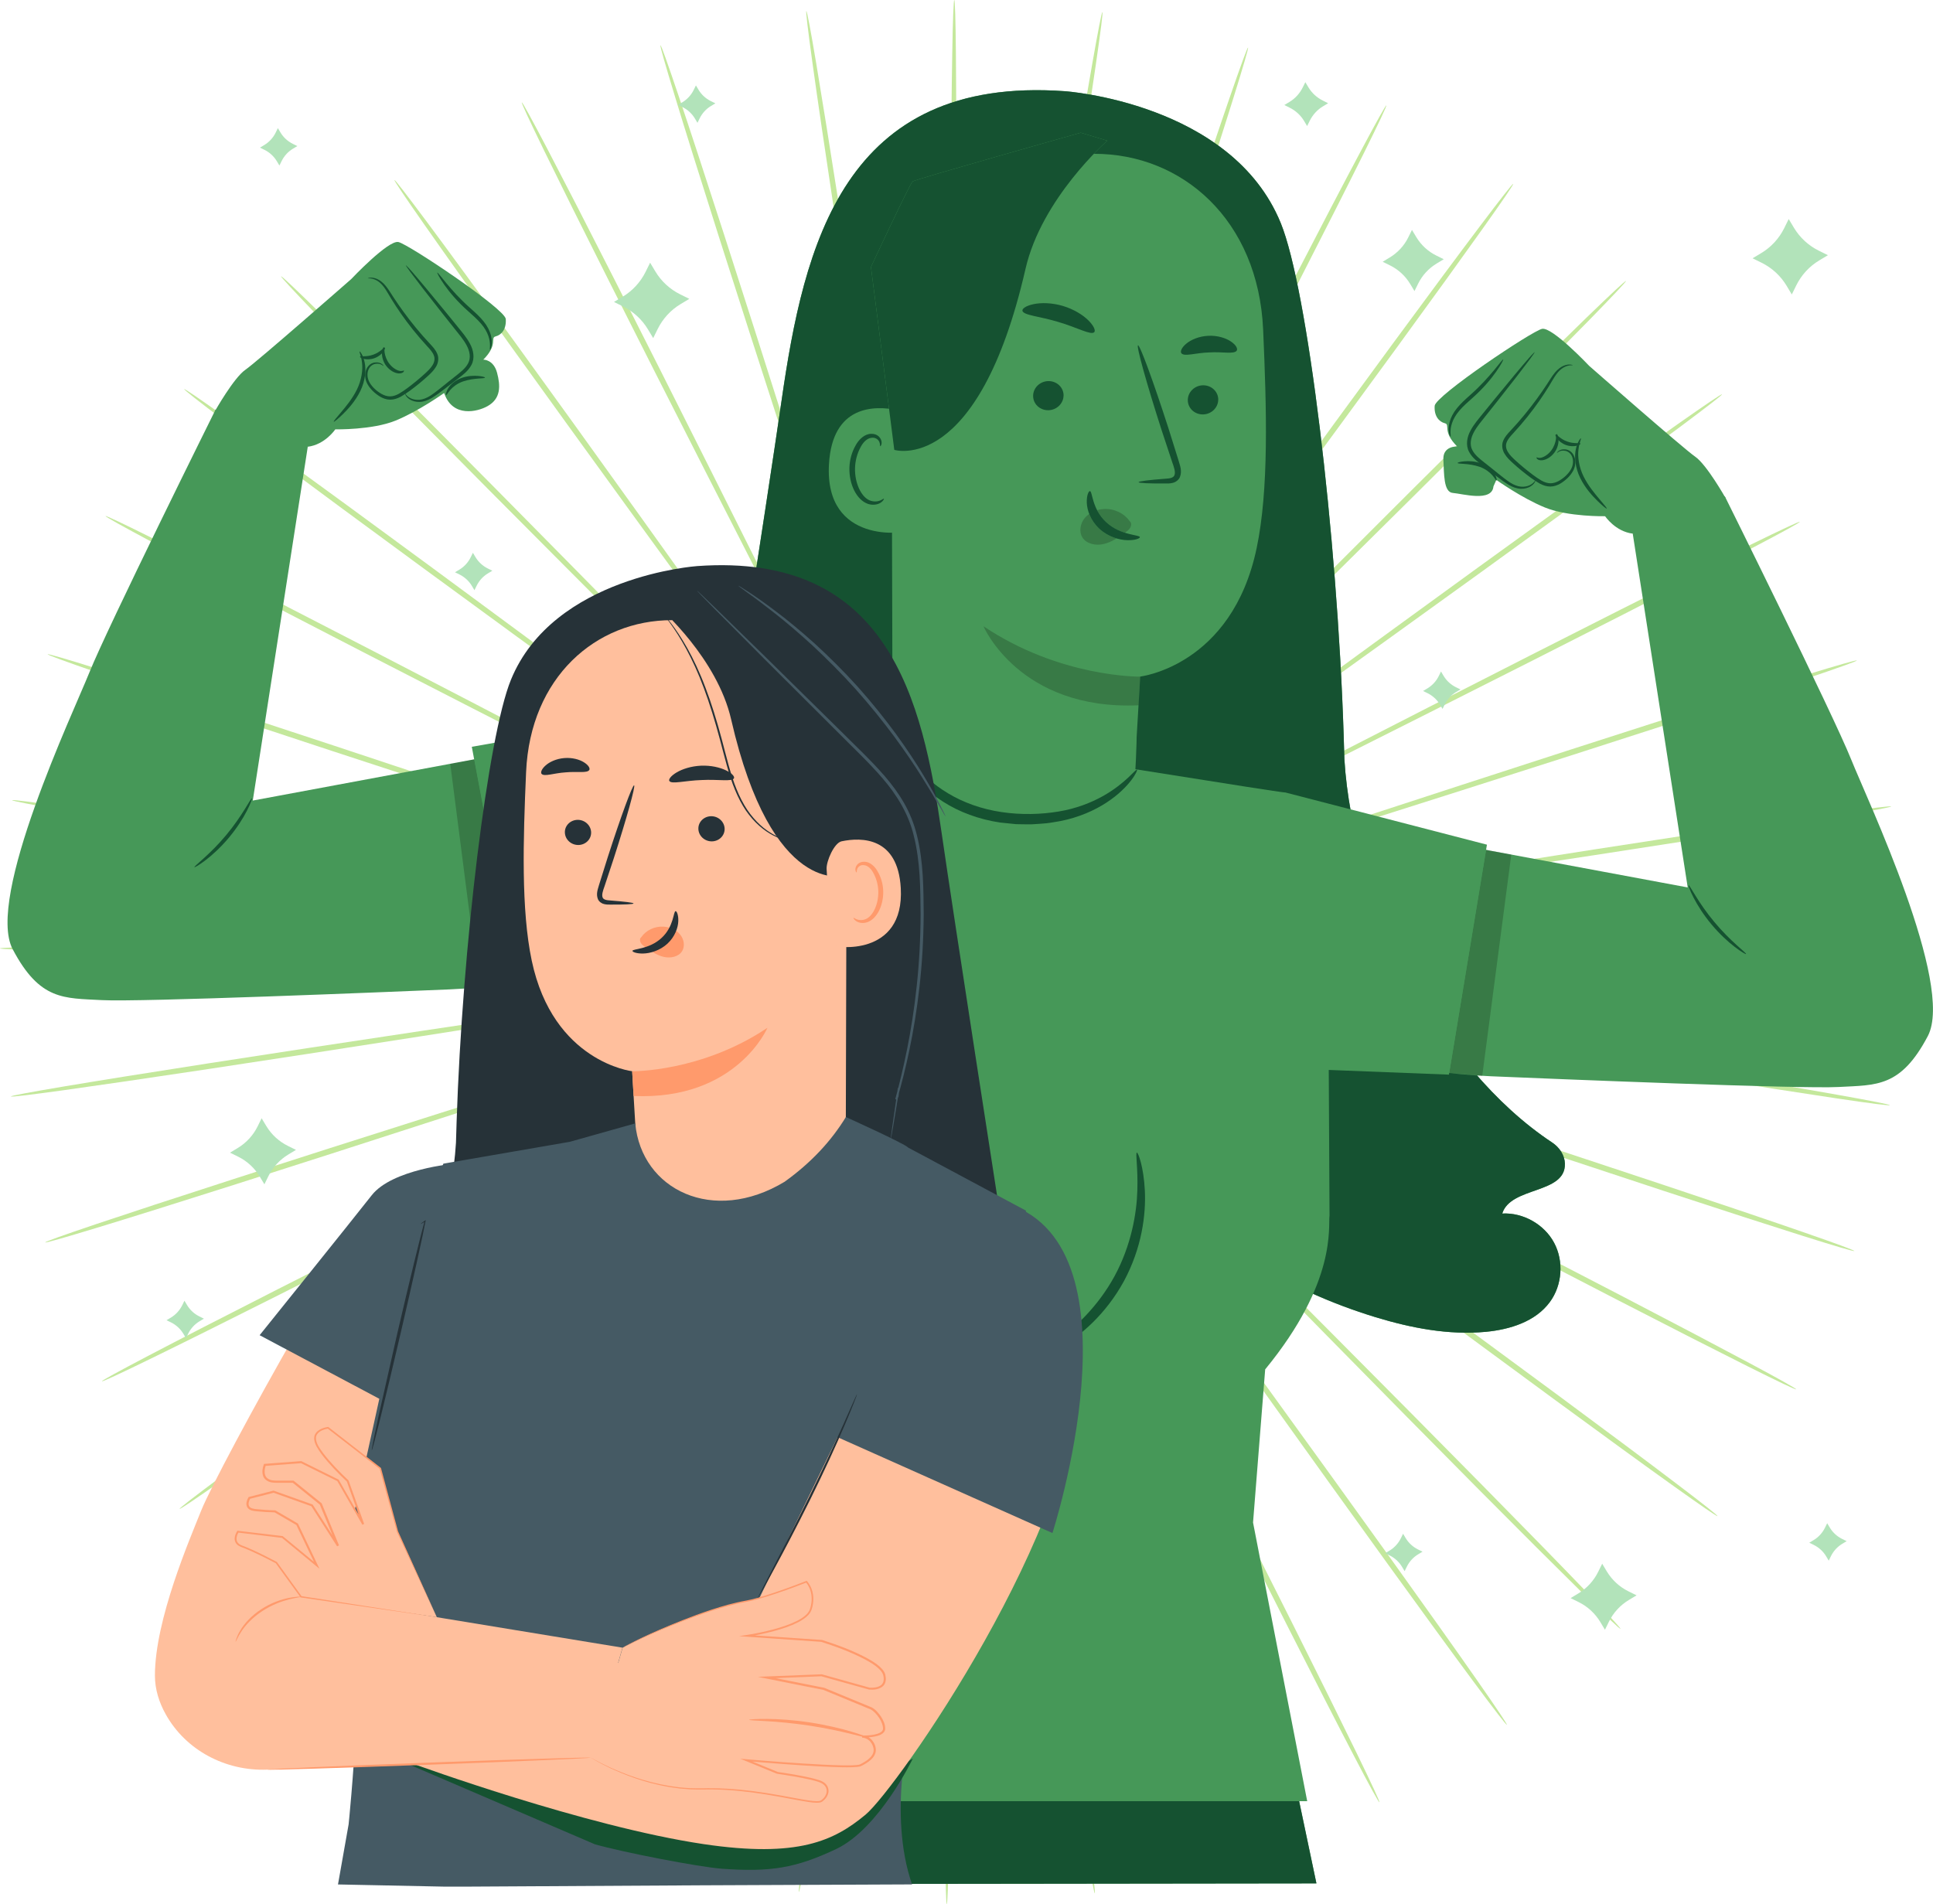 <svg width="272" height="268" viewBox="0 0 272 268" fill="none" xmlns="http://www.w3.org/2000/svg">
<g clip-path="url(#clip0_2914_253)">
<path d="M171.977 134.402C145.547 134.149 121.627 133.914 104.286 133.747C95.639 133.707 88.636 133.673 83.771 133.65C81.364 133.65 79.49 133.661 78.195 133.661C77.57 133.667 77.089 133.679 76.745 133.679C76.418 133.684 76.252 133.696 76.252 133.707C76.252 133.719 76.418 133.73 76.745 133.742C77.089 133.747 77.57 133.759 78.195 133.776C79.49 133.793 81.364 133.816 83.771 133.845C88.63 133.874 95.633 133.908 104.286 133.954C121.627 133.965 145.547 133.983 171.977 134C198.395 134 222.321 134.034 239.639 134.161C248.298 134.224 255.306 134.304 260.149 134.402C262.573 134.447 264.453 134.499 265.725 134.545C266.997 134.597 267.667 134.642 267.667 134.694C267.667 134.74 266.997 134.786 265.719 134.82C264.441 134.855 262.561 134.889 260.143 134.906C255.301 134.952 248.292 134.958 239.627 134.935C222.309 134.883 198.384 134.677 171.965 134.402H171.977Z" fill="#C4E89C"/>
<path d="M171.45 140.374C145.381 136.008 121.788 132.055 104.682 129.192C96.143 127.803 89.232 126.685 84.43 125.904C82.051 125.537 80.195 125.25 78.917 125.049C78.298 124.963 77.822 124.894 77.478 124.843C77.151 124.803 76.985 124.785 76.985 124.791C76.985 124.803 77.146 124.837 77.467 124.9C77.805 124.963 78.281 125.049 78.894 125.158C80.172 125.376 82.017 125.692 84.389 126.099C89.186 126.88 96.097 128.01 104.636 129.404C121.765 132.112 145.392 135.847 171.501 139.973C197.599 144.075 221.232 147.833 238.321 150.65C246.865 152.062 253.776 153.232 258.544 154.081C260.928 154.506 262.779 154.844 264.028 155.097C265.278 155.343 265.931 155.498 265.925 155.544C265.919 155.59 265.249 155.533 263.982 155.372C262.716 155.211 260.854 154.948 258.458 154.592C253.667 153.88 246.739 152.802 238.189 151.43C221.089 148.688 197.484 144.752 171.432 140.369L171.45 140.374Z" fill="#C4E89C"/>
<path d="M170 146.186C144.94 137.764 122.264 130.139 105.828 124.613C97.616 121.899 90.969 119.702 86.35 118.176C84.057 117.436 82.275 116.862 81.043 116.466C80.447 116.282 79.989 116.139 79.656 116.036C79.341 115.944 79.18 115.898 79.175 115.909C79.175 115.921 79.329 115.984 79.633 116.093C79.96 116.208 80.413 116.368 81.003 116.575C82.229 116.994 84.006 117.596 86.287 118.371C90.9 119.903 97.547 122.106 105.759 124.826C122.246 130.196 144.991 137.609 170.126 145.802C195.255 153.966 218 161.402 234.43 166.882C242.648 169.618 249.284 171.868 253.862 173.457C256.149 174.249 257.926 174.88 259.123 175.322C260.321 175.763 260.94 176.022 260.928 176.067C260.911 176.113 260.264 175.947 259.037 175.591C257.811 175.23 256.017 174.679 253.702 173.95C249.083 172.493 242.413 170.336 234.183 167.633C217.725 162.229 195.037 154.621 170 146.181V146.186Z" fill="#C4E89C"/>
<path d="M167.651 151.694C144.23 139.428 123.032 128.331 107.668 120.287C99.983 116.311 93.766 113.092 89.445 110.86C87.296 109.77 85.622 108.921 84.47 108.336C83.909 108.06 83.479 107.848 83.169 107.693C82.877 107.55 82.722 107.481 82.717 107.492C82.717 107.504 82.854 107.59 83.141 107.745C83.445 107.911 83.869 108.141 84.419 108.439C85.565 109.042 87.221 109.919 89.353 111.044C93.668 113.282 99.892 116.506 107.571 120.488C123.009 128.394 144.304 139.296 167.84 151.35C191.37 163.376 212.665 174.3 228.029 182.304C235.714 186.303 241.915 189.568 246.19 191.857C248.327 192.999 249.978 193.9 251.089 194.525C252.201 195.15 252.774 195.5 252.751 195.541C252.728 195.581 252.115 195.317 250.957 194.772C249.806 194.221 248.115 193.395 245.949 192.31C241.617 190.142 235.37 186.963 227.668 182.993C212.264 175.063 191.055 163.978 167.657 151.7L167.651 151.694Z" fill="#C4E89C"/>
<path d="M164.464 156.766C143.244 140.988 124.04 126.707 110.12 116.357C103.152 111.228 97.507 107.074 93.593 104.193C91.645 102.782 90.126 101.68 89.077 100.917C88.567 100.556 88.172 100.28 87.891 100.079C87.622 99.896 87.479 99.804 87.473 99.81C87.467 99.816 87.593 99.925 87.851 100.125C88.126 100.338 88.504 100.63 89.003 101.009C90.04 101.784 91.542 102.908 93.467 104.354C97.381 107.24 103.02 111.394 109.989 116.529C124 126.753 143.335 140.856 164.699 156.439C186.063 171.999 205.387 186.125 219.318 196.43C226.281 201.582 231.903 205.776 235.759 208.708C237.691 210.171 239.181 211.319 240.183 212.11C241.186 212.902 241.696 213.338 241.668 213.378C241.639 213.419 241.072 213.057 240.017 212.334C238.963 211.611 237.427 210.527 235.456 209.121C231.513 206.304 225.84 202.185 218.854 197.061C204.877 186.819 185.662 172.55 164.464 156.761V156.766Z" fill="#C4E89C"/>
<path d="M160.533 161.282C142.023 142.388 125.272 125.296 113.129 112.903C107.043 106.752 102.114 101.772 98.693 98.312C96.986 96.614 95.656 95.289 94.739 94.376C94.292 93.94 93.948 93.602 93.696 93.367C93.461 93.143 93.335 93.028 93.329 93.034C93.324 93.04 93.433 93.166 93.656 93.407C93.897 93.659 94.223 94.004 94.659 94.457C95.564 95.386 96.871 96.729 98.55 98.456C101.971 101.916 106.894 106.902 112.98 113.058C125.232 125.336 142.143 142.285 160.825 161.006C179.513 179.705 196.407 196.665 208.567 209.018C214.647 215.192 219.547 220.212 222.905 223.706C224.584 225.456 225.879 226.822 226.745 227.757C227.61 228.692 228.051 229.203 228.017 229.237C227.983 229.272 227.478 228.83 226.55 227.952C225.622 227.074 224.269 225.766 222.544 224.068C219.089 220.671 214.12 215.714 208.017 209.569C195.805 197.273 179.037 180.187 160.55 161.293L160.533 161.282Z" fill="#C4E89C"/>
<path d="M155.942 165.126C140.59 143.582 126.699 124.086 116.63 109.954C111.57 102.932 107.478 97.24 104.636 93.293C103.214 91.347 102.103 89.833 101.341 88.789C100.968 88.289 100.676 87.905 100.469 87.624C100.269 87.366 100.166 87.234 100.154 87.239C100.143 87.245 100.235 87.389 100.418 87.658C100.613 87.939 100.888 88.341 101.243 88.852C101.994 89.907 103.077 91.439 104.469 93.407C107.312 97.36 111.398 103.046 116.452 110.075C126.647 124.115 140.716 143.484 156.263 164.885C171.816 186.269 185.873 205.651 195.965 219.742C201.014 226.788 205.071 232.508 207.845 236.484C209.232 238.469 210.298 240.024 211.008 241.086C211.719 242.147 212.074 242.721 212.034 242.749C211.994 242.778 211.564 242.262 210.785 241.252C210.005 240.242 208.871 238.739 207.426 236.788C204.538 232.892 200.406 227.229 195.329 220.201C185.174 206.155 171.266 186.665 155.936 165.121L155.942 165.126Z" fill="#C4E89C"/>
<path d="M150.814 168.207C139.015 144.523 128.344 123.093 120.602 107.556C116.705 99.827 113.548 93.568 111.359 89.224C110.258 87.078 109.399 85.409 108.809 84.256C108.516 83.705 108.293 83.274 108.132 82.97C107.978 82.683 107.892 82.54 107.88 82.54C107.869 82.54 107.937 82.701 108.075 82.993C108.224 83.303 108.43 83.739 108.705 84.302C109.278 85.46 110.109 87.147 111.181 89.305C113.37 93.654 116.522 99.913 120.413 107.647C128.293 123.11 139.164 144.442 151.175 168.018C163.198 191.57 174.058 212.914 181.823 228.417C185.708 236.168 188.82 242.451 190.94 246.811C192 248.992 192.814 250.69 193.347 251.849C193.88 253.008 194.144 253.627 194.098 253.65C194.052 253.673 193.708 253.094 193.095 251.975C192.482 250.856 191.599 249.192 190.476 247.041C188.23 242.743 185.032 236.501 181.118 228.767C173.284 213.304 162.585 191.874 150.814 168.196V168.207Z" fill="#C4E89C"/>
<path d="M145.267 170.444C137.341 145.199 130.167 122.353 124.963 105.788C122.327 97.538 120.195 90.865 118.711 86.229C117.96 83.94 117.376 82.155 116.975 80.922C116.774 80.331 116.619 79.872 116.505 79.545C116.396 79.235 116.333 79.08 116.327 79.08C116.316 79.08 116.356 79.246 116.447 79.562C116.545 79.895 116.682 80.354 116.86 80.956C117.244 82.196 117.8 83.986 118.516 86.286C119.995 90.922 122.121 97.601 124.751 105.851C130.104 122.364 137.485 145.142 145.645 170.318C153.823 195.472 161.187 218.261 166.419 234.791C169.038 243.053 171.124 249.754 172.533 254.396C173.238 256.714 173.771 258.521 174.115 259.749C174.459 260.977 174.619 261.631 174.574 261.648C174.528 261.665 174.276 261.04 173.851 259.835C173.422 258.63 172.808 256.852 172.041 254.551C170.499 249.955 168.321 243.282 165.668 235.026C160.361 218.519 153.164 195.672 145.261 170.433L145.267 170.444Z" fill="#C4E89C"/>
<path d="M139.433 171.782C135.57 145.601 132.075 121.911 129.542 104.733C128.235 96.173 127.181 89.242 126.447 84.428C126.063 82.047 125.771 80.194 125.565 78.914C125.456 78.3 125.376 77.824 125.318 77.486C125.261 77.164 125.227 76.998 125.215 77.004C125.204 77.004 125.215 77.17 125.261 77.497C125.307 77.841 125.37 78.317 125.45 78.937C125.633 80.222 125.903 82.076 126.247 84.462C126.974 89.276 128.029 96.207 129.33 104.767C132.017 121.917 135.731 145.579 139.834 171.719C143.954 197.847 147.645 221.515 150.218 238.664C151.507 247.236 152.516 254.184 153.175 258.987C153.507 261.391 153.748 263.255 153.897 264.523C154.046 265.791 154.098 266.463 154.052 266.468C154.006 266.474 153.857 265.82 153.622 264.563C153.387 263.307 153.066 261.454 152.665 259.061C151.868 254.276 150.762 247.345 149.444 238.779C146.797 221.641 143.284 197.951 139.444 171.776L139.433 171.782Z" fill="#C4E89C"/>
<path d="M133.467 172.183C133.707 145.722 133.919 121.774 134.074 104.412C134.109 95.754 134.143 88.743 134.16 83.871C134.154 81.462 134.149 79.585 134.143 78.289C134.131 77.663 134.126 77.181 134.12 76.837C134.114 76.51 134.103 76.344 134.091 76.344C134.08 76.344 134.068 76.51 134.057 76.837C134.051 77.181 134.04 77.663 134.023 78.289C134.005 79.585 133.982 81.462 133.954 83.871C133.931 88.737 133.896 95.748 133.856 104.412C133.856 121.774 133.856 145.722 133.856 172.183C133.874 198.633 133.856 222.588 133.736 239.932C133.679 248.602 133.598 255.619 133.513 260.467C133.467 262.894 133.421 264.776 133.369 266.049C133.318 267.323 133.272 267.994 133.226 267.994C133.18 267.994 133.134 267.323 133.1 266.049C133.066 264.77 133.031 262.888 133.008 260.467C132.962 255.619 132.945 248.602 132.968 239.926C133.008 222.588 133.203 198.633 133.461 172.183H133.467Z" fill="#C4E89C"/>
<path d="M127.502 171.661C131.845 145.556 135.777 121.934 138.625 104.808C140.006 96.259 141.123 89.339 141.897 84.531C142.264 82.15 142.55 80.291 142.745 79.012C142.831 78.392 142.9 77.916 142.951 77.572C142.992 77.245 143.009 77.078 143.003 77.078C142.992 77.078 142.957 77.239 142.894 77.56C142.831 77.899 142.745 78.375 142.636 78.989C142.418 80.268 142.103 82.116 141.702 84.497C140.923 89.305 139.8 96.224 138.418 104.767C135.725 121.917 132.012 145.573 127.903 171.719C123.822 197.853 120.086 221.515 117.278 238.624C115.874 247.179 114.711 254.098 113.868 258.877C113.444 261.264 113.106 263.118 112.86 264.374C112.613 265.625 112.459 266.279 112.413 266.273C112.367 266.267 112.424 265.596 112.585 264.328C112.745 263.06 113.009 261.195 113.358 258.797C114.063 254.001 115.141 247.064 116.504 238.504C119.232 221.377 123.146 197.75 127.507 171.661H127.502Z" fill="#C4E89C"/>
<path d="M121.691 170.209C130.086 145.114 137.685 122.404 143.198 105.949C145.903 97.727 148.098 91.066 149.616 86.442C150.356 84.147 150.923 82.356 151.324 81.123C151.508 80.526 151.651 80.067 151.754 79.734C151.846 79.419 151.892 79.258 151.88 79.252C151.869 79.252 151.806 79.407 151.697 79.711C151.582 80.038 151.422 80.492 151.215 81.083C150.803 82.311 150.201 84.089 149.427 86.373C147.903 90.997 145.708 97.653 142.992 105.875C137.634 122.387 130.247 145.165 122.081 170.336C113.937 195.501 106.533 218.279 101.066 234.734C98.338 242.961 96.098 249.611 94.51 254.195C93.72 256.485 93.089 258.263 92.648 259.463C92.207 260.662 91.949 261.281 91.903 261.27C91.857 261.253 92.023 260.604 92.379 259.376C92.734 258.149 93.29 256.347 94.012 254.035C95.462 249.405 97.611 242.726 100.31 234.487C105.697 218.009 113.278 195.288 121.697 170.215L121.691 170.209Z" fill="#C4E89C"/>
<path d="M116.189 167.863C128.424 144.402 139.495 123.173 147.518 107.785C151.484 100.091 154.693 93.86 156.922 89.534C158.011 87.383 158.859 85.707 159.444 84.554C159.719 83.992 159.931 83.561 160.086 83.252C160.229 82.959 160.292 82.804 160.286 82.798C160.275 82.798 160.189 82.936 160.034 83.223C159.868 83.527 159.639 83.952 159.346 84.502C158.745 85.65 157.868 87.308 156.75 89.442C154.515 93.769 151.3 99.994 147.329 107.688C139.444 123.15 128.567 144.477 116.544 168.047C104.544 191.616 93.65 212.937 85.667 228.331C81.679 236.025 78.418 242.239 76.137 246.519C74.997 248.659 74.097 250.311 73.472 251.424C72.848 252.537 72.498 253.111 72.458 253.088C72.418 253.065 72.682 252.451 73.226 251.292C73.77 250.139 74.601 248.447 75.679 246.278C77.839 241.934 81.014 235.681 84.974 227.969C92.888 212.541 103.942 191.301 116.189 167.863V167.863Z" fill="#C4E89C"/>
<path d="M111.118 164.679C126.866 143.421 141.118 124.189 151.445 110.247C156.562 103.264 160.705 97.613 163.582 93.694C164.992 91.738 166.092 90.217 166.849 89.167C167.21 88.657 167.485 88.261 167.685 87.98C167.869 87.71 167.96 87.567 167.955 87.561C167.949 87.555 167.84 87.681 167.639 87.939C167.427 88.215 167.135 88.594 166.757 89.093C165.983 90.131 164.86 91.634 163.422 93.568C160.539 97.492 156.396 103.138 151.273 110.115C141.072 124.149 126.998 143.519 111.445 164.914C95.915 186.315 81.823 205.674 71.536 219.621C66.396 226.598 62.207 232.227 59.284 236.094C57.823 238.027 56.677 239.519 55.886 240.523C55.095 241.527 54.66 242.038 54.625 242.009C54.585 241.981 54.946 241.413 55.662 240.357C56.384 239.301 57.462 237.764 58.871 235.784C61.685 231.837 65.794 226.151 70.912 219.157C81.135 205.157 95.37 185.908 111.129 164.673L111.118 164.679Z" fill="#C4E89C"/>
<path d="M106.607 160.743C125.467 142.199 142.533 125.417 154.9 113.247C161.043 107.148 166.011 102.214 169.461 98.783C171.157 97.073 172.481 95.742 173.392 94.824C173.828 94.377 174.16 94.032 174.401 93.78C174.624 93.545 174.739 93.419 174.733 93.413C174.728 93.407 174.602 93.516 174.361 93.74C174.109 93.981 173.765 94.308 173.312 94.744C172.384 95.65 171.043 96.959 169.324 98.645C165.868 102.071 160.894 107.005 154.751 113.098C142.493 125.377 125.582 142.314 106.888 161.03C88.223 179.751 71.295 196.677 58.968 208.858C52.808 214.951 47.794 219.856 44.304 223.219C42.561 224.9 41.197 226.196 40.258 227.069C39.324 227.935 38.814 228.377 38.779 228.342C38.745 228.308 39.186 227.803 40.063 226.873C40.94 225.944 42.246 224.59 43.943 222.857C47.335 219.392 52.281 214.423 58.418 208.307C70.693 196.069 87.748 179.269 106.607 160.748V160.743Z" fill="#C4E89C"/>
<path d="M102.768 156.152C124.275 140.77 143.743 126.851 157.851 116.759C164.866 111.692 170.545 107.59 174.488 104.738C176.43 103.31 177.943 102.202 178.986 101.439C179.485 101.066 179.869 100.774 180.144 100.567C180.402 100.366 180.533 100.263 180.528 100.252C180.522 100.246 180.379 100.332 180.109 100.516C179.828 100.711 179.433 100.986 178.917 101.342C177.863 102.093 176.333 103.178 174.367 104.572C170.424 107.418 164.74 111.515 157.725 116.581C143.708 126.799 124.373 140.896 103.003 156.474C81.657 172.063 62.304 186.143 48.235 196.258C41.198 201.313 35.49 205.38 31.519 208.163C29.536 209.552 27.983 210.625 26.929 211.336C25.869 212.047 25.301 212.403 25.273 212.363C25.244 212.323 25.76 211.893 26.768 211.112C27.777 210.332 29.278 209.196 31.221 207.75C35.106 204.858 40.768 200.716 47.783 195.627C61.806 185.454 81.267 171.512 102.774 156.152H102.768Z" fill="#C4E89C"/>
<path d="M99.685 151.017C123.329 139.192 144.733 128.492 160.241 120.735C167.96 116.827 174.206 113.66 178.544 111.469C180.688 110.367 182.349 109.506 183.501 108.91C184.051 108.617 184.481 108.393 184.785 108.227C185.071 108.072 185.215 107.986 185.215 107.974C185.215 107.963 185.054 108.032 184.762 108.169C184.453 108.319 184.017 108.525 183.455 108.801C182.298 109.374 180.619 110.206 178.458 111.279C174.12 113.471 167.868 116.632 160.143 120.534C144.705 128.434 123.404 139.33 99.862 151.373C76.344 163.428 55.031 174.312 39.553 182.098C31.817 185.993 25.536 189.115 21.186 191.237C19.008 192.299 17.312 193.114 16.155 193.647C14.997 194.186 14.378 194.445 14.355 194.399C14.332 194.353 14.911 194.009 16.029 193.395C17.146 192.781 18.808 191.897 20.951 190.773C25.243 188.524 31.478 185.316 39.198 181.392C54.642 173.537 76.034 162.814 99.679 151.017H99.685Z" fill="#C4E89C"/>
<path d="M97.45 145.464C122.659 137.511 145.478 130.311 162.011 125.095C170.246 122.45 176.917 120.31 181.547 118.824C183.834 118.073 185.616 117.482 186.848 117.08C187.438 116.879 187.897 116.724 188.223 116.609C188.533 116.5 188.687 116.437 188.682 116.432C188.682 116.42 188.516 116.46 188.2 116.552C187.868 116.65 187.41 116.787 186.808 116.965C185.57 117.35 183.782 117.906 181.484 118.623C176.854 120.104 170.183 122.238 161.942 124.877C145.455 130.248 122.705 137.655 97.57 145.836C72.453 154.035 49.696 161.425 33.186 166.675C24.934 169.303 18.246 171.397 13.61 172.809C11.295 173.514 9.49 174.048 8.263 174.398C7.037 174.748 6.384 174.903 6.367 174.857C6.349 174.811 6.974 174.559 8.177 174.128C9.381 173.698 11.157 173.084 13.455 172.309C18.046 170.766 24.71 168.58 32.951 165.918C49.432 160.593 72.246 153.376 97.455 145.446L97.45 145.464Z" fill="#C4E89C"/>
<path d="M96.109 139.628C122.258 135.744 145.92 132.233 163.072 129.685C171.622 128.371 178.545 127.31 183.347 126.57C185.725 126.185 187.576 125.887 188.854 125.68C189.467 125.571 189.943 125.491 190.281 125.434C190.602 125.376 190.768 125.336 190.763 125.33C190.763 125.319 190.596 125.33 190.27 125.376C189.926 125.422 189.45 125.485 188.831 125.566C187.553 125.749 185.697 126.019 183.313 126.369C178.505 127.103 171.582 128.159 163.032 129.467C145.903 132.169 122.275 135.905 96.166 140.024C70.075 144.167 46.436 147.879 29.307 150.461C20.745 151.752 13.811 152.767 9.009 153.433C6.608 153.766 4.745 154.012 3.479 154.161C2.212 154.311 1.542 154.368 1.536 154.316C1.53 154.27 2.184 154.121 3.439 153.886C4.694 153.651 6.545 153.324 8.934 152.922C13.714 152.119 20.631 151.011 29.192 149.68C46.31 147.018 69.972 143.484 96.109 139.622V139.628Z" fill="#C4E89C"/>
<path d="M95.702 133.65C122.132 133.874 146.052 134.075 163.393 134.218C172.04 134.247 179.043 134.276 183.908 134.293C186.315 134.281 188.189 134.276 189.484 134.276C190.109 134.264 190.59 134.258 190.934 134.253C191.261 134.247 191.427 134.235 191.427 134.224C191.427 134.212 191.261 134.201 190.934 134.195C190.59 134.189 190.109 134.178 189.484 134.161C188.189 134.144 186.315 134.126 183.908 134.098C179.049 134.075 172.046 134.046 163.393 134.012C146.052 134.023 122.132 134.035 95.702 134.052C69.284 134.086 45.358 134.08 28.034 133.977C19.375 133.926 12.367 133.851 7.524 133.765C5.1 133.719 3.221 133.673 1.948 133.627C0.67 133.576 0 133.524 0 133.478C0 133.432 0.67 133.386 1.943 133.346C3.221 133.306 5.1 133.277 7.519 133.249C12.361 133.197 19.37 133.18 28.034 133.197C45.352 133.226 69.278 133.403 95.696 133.65H95.702Z" fill="#C4E89C"/>
<path d="M96.218 127.677C122.293 132.009 145.892 135.933 162.998 138.773C171.536 140.15 178.447 141.263 183.25 142.038C185.634 142.405 187.485 142.686 188.763 142.881C189.382 142.968 189.857 143.036 190.201 143.082C190.528 143.122 190.694 143.14 190.694 143.128C190.694 143.117 190.533 143.082 190.212 143.019C189.874 142.956 189.399 142.87 188.786 142.761C187.508 142.543 185.662 142.233 183.284 141.832C178.482 141.057 171.571 139.938 163.032 138.555C145.903 135.87 122.27 132.164 96.155 128.073C70.052 123.999 46.419 120.276 29.324 117.476C20.78 116.076 13.863 114.917 9.095 114.073C6.711 113.655 4.86 113.316 3.605 113.069C2.356 112.823 1.697 112.668 1.708 112.622C1.714 112.576 2.384 112.633 3.651 112.794C4.917 112.955 6.78 113.213 9.175 113.568C13.966 114.274 20.894 115.341 29.45 116.707C46.556 119.426 70.161 123.334 96.224 127.683L96.218 127.677Z" fill="#C4E89C"/>
<path d="M97.668 121.859C122.74 130.253 145.422 137.844 161.869 143.347C170.086 146.049 176.74 148.241 181.359 149.761C183.651 150.495 185.439 151.069 186.671 151.465C187.267 151.649 187.725 151.792 188.058 151.89C188.373 151.982 188.533 152.027 188.539 152.016C188.539 152.004 188.384 151.941 188.081 151.832C187.754 151.718 187.301 151.557 186.711 151.35C185.485 150.937 183.708 150.335 181.427 149.56C176.808 148.034 170.161 145.842 161.943 143.128C145.45 137.775 122.694 130.391 97.548 122.232C72.407 114.097 49.657 106.695 33.215 101.233C24.997 98.502 18.35 96.264 13.771 94.681C11.479 93.889 9.708 93.264 8.51 92.822C7.313 92.38 6.694 92.128 6.705 92.082C6.722 92.036 7.37 92.202 8.596 92.558C9.823 92.914 11.622 93.464 13.932 94.193C18.556 95.645 25.227 97.79 33.456 100.487C49.92 105.875 72.614 113.448 97.668 121.854V121.859Z" fill="#C4E89C"/>
<path d="M100.011 116.351C123.45 128.584 144.659 139.657 160.034 147.684C167.725 151.649 173.948 154.862 178.269 157.088C180.418 158.178 182.091 159.021 183.243 159.607C183.805 159.882 184.235 160.094 184.544 160.249C184.836 160.393 184.991 160.456 184.997 160.45C184.997 160.438 184.859 160.352 184.573 160.197C184.269 160.031 183.845 159.807 183.295 159.509C182.149 158.907 180.493 158.034 178.355 156.91C174.034 154.678 167.811 151.465 160.126 147.489C144.682 139.605 123.369 128.727 99.816 116.707C76.269 104.71 54.962 93.814 39.587 85.833C31.897 81.846 25.69 78.587 21.415 76.303C19.278 75.162 17.627 74.261 16.51 73.641C15.398 73.016 14.825 72.666 14.842 72.626C14.865 72.585 15.478 72.849 16.636 73.394C17.788 73.939 19.478 74.766 21.65 75.85C25.988 78.013 32.24 81.186 39.943 85.145C55.352 93.057 76.579 104.113 99.994 116.363L100.011 116.351Z" fill="#C4E89C"/>
<path d="M103.187 111.274C124.424 127.029 143.651 141.281 157.582 151.614C164.556 156.732 170.207 160.88 174.126 163.761C176.081 165.172 177.599 166.268 178.648 167.031C179.158 167.392 179.553 167.668 179.834 167.869C180.103 168.052 180.247 168.144 180.252 168.138C180.258 168.133 180.132 168.024 179.874 167.823C179.599 167.61 179.215 167.324 178.722 166.939C177.685 166.165 176.184 165.04 174.252 163.6C170.333 160.72 164.688 156.571 157.72 151.442C143.691 141.235 124.344 127.155 102.963 111.601C81.576 96.069 62.235 81.966 48.293 71.679C41.318 66.538 35.697 62.344 31.834 59.424C29.903 57.961 28.407 56.813 27.404 56.027C26.401 55.235 25.891 54.799 25.92 54.765C25.949 54.725 26.516 55.086 27.57 55.803C28.625 56.526 30.166 57.605 32.138 59.011C36.086 61.822 41.765 65.936 48.757 71.054C62.745 81.278 81.983 95.524 103.198 111.285L103.187 111.274Z" fill="#C4E89C"/>
<path d="M107.112 106.758C125.644 125.629 142.418 142.704 154.579 155.08C160.676 161.225 165.61 166.199 169.031 169.653C170.739 171.352 172.074 172.671 172.991 173.589C173.438 174.025 173.788 174.358 174.034 174.599C174.269 174.823 174.395 174.937 174.407 174.926C174.412 174.92 174.303 174.794 174.08 174.553C173.839 174.301 173.507 173.956 173.077 173.503C172.172 172.574 170.865 171.237 169.18 169.51C165.759 166.056 160.825 161.076 154.733 154.925C142.464 142.658 125.536 125.738 106.831 107.04C88.12 88.364 71.203 71.427 59.031 59.091C52.945 52.923 48.04 47.909 44.676 44.42C42.997 42.676 41.696 41.31 40.831 40.375C39.965 39.44 39.524 38.929 39.559 38.895C39.593 38.861 40.097 39.302 41.026 40.18C41.954 41.058 43.306 42.366 45.037 44.059C48.498 47.45 53.467 52.401 59.581 58.54C71.811 70.819 88.602 87.888 107.112 106.758V106.758Z" fill="#C4E89C"/>
<path d="M111.696 102.902C127.071 124.43 140.991 143.908 151.077 158.029C156.143 165.046 160.246 170.731 163.094 174.673C164.521 176.618 165.627 178.133 166.395 179.177C166.773 179.676 167.06 180.061 167.266 180.336C167.467 180.594 167.57 180.726 167.581 180.72C167.587 180.715 167.501 180.571 167.318 180.302C167.123 180.02 166.848 179.625 166.493 179.108C165.742 178.053 164.659 176.521 163.261 174.558C160.412 170.611 156.321 164.925 151.255 157.902C141.037 143.874 126.945 124.521 111.375 103.138C95.793 81.777 81.713 62.407 71.604 48.327C66.55 41.287 62.481 35.572 59.702 31.596C58.309 29.611 57.243 28.062 56.533 27.001C55.822 25.939 55.467 25.371 55.507 25.342C55.547 25.314 55.977 25.83 56.756 26.84C57.536 27.85 58.67 29.353 60.12 31.298C63.014 35.188 67.152 40.851 72.24 47.868C82.412 61.902 96.349 81.375 111.702 102.902H111.696Z" fill="#C4E89C"/>
<path d="M116.819 99.816C128.648 123.483 139.347 144.902 147.106 160.427C151.014 168.15 154.178 174.404 156.372 178.747C157.478 180.893 158.338 182.557 158.928 183.71C159.221 184.261 159.444 184.686 159.61 184.995C159.765 185.282 159.851 185.426 159.862 185.426C159.874 185.426 159.805 185.265 159.668 184.972C159.519 184.663 159.307 184.227 159.037 183.664C158.464 182.505 157.627 180.824 156.556 178.661C154.361 174.318 151.203 168.058 147.301 160.33C139.404 144.879 128.504 123.558 116.458 100C104.401 76.464 93.519 55.132 85.736 39.641C81.84 31.895 78.722 25.613 76.596 21.258C75.536 19.078 74.722 17.379 74.183 16.22C73.645 15.061 73.387 14.442 73.427 14.419C73.473 14.396 73.817 14.975 74.43 16.094C75.043 17.213 75.931 18.877 77.054 21.023C79.301 25.32 82.51 31.557 86.436 39.285C94.292 54.742 105.014 76.154 116.814 99.822L116.819 99.816Z" fill="#C4E89C"/>
<path d="M122.367 97.573C130.327 122.806 137.53 145.647 142.751 162.2C145.399 170.445 147.536 177.118 149.026 181.754C149.783 184.043 150.367 185.827 150.774 187.055C150.975 187.646 151.135 188.105 151.244 188.426C151.353 188.736 151.416 188.891 151.421 188.885C151.433 188.885 151.393 188.719 151.301 188.403C151.204 188.071 151.066 187.612 150.883 187.009C150.499 185.77 149.937 183.98 149.221 181.679C147.737 177.043 145.599 170.365 142.963 162.12C137.588 145.613 130.178 122.846 121.989 97.681C113.783 72.54 106.384 49.756 101.129 33.232C98.499 24.97 96.401 18.274 94.992 13.633C94.287 11.315 93.748 9.507 93.399 8.279C93.049 7.052 92.888 6.397 92.94 6.38C92.986 6.363 93.238 6.988 93.668 8.193C94.098 9.398 94.711 11.177 95.484 13.472C97.032 18.068 99.215 24.735 101.88 32.985C107.209 49.486 114.43 72.322 122.367 97.55V97.573Z" fill="#C4E89C"/>
<path d="M128.195 96.23C132.092 122.404 135.616 146.095 138.172 163.261C139.49 171.822 140.556 178.747 141.296 183.561C141.679 185.942 141.977 187.795 142.184 189.074C142.293 189.688 142.373 190.165 142.43 190.503C142.487 190.824 142.528 190.991 142.533 190.985C142.545 190.985 142.533 190.819 142.487 190.492C142.442 190.147 142.379 189.671 142.293 189.051C142.104 187.772 141.834 185.913 141.49 183.526C140.751 178.712 139.691 171.787 138.384 163.227C135.674 146.083 131.932 122.427 127.8 96.287C123.645 70.164 119.926 46.502 117.33 29.359C116.035 20.787 115.015 13.845 114.35 9.036C114.018 6.632 113.771 4.768 113.622 3.5C113.473 2.232 113.416 1.56 113.462 1.555C113.508 1.549 113.657 2.203 113.897 3.46C114.138 4.716 114.459 6.569 114.86 8.962C115.662 13.747 116.774 20.672 118.109 29.238C120.78 46.371 124.321 70.061 128.195 96.23V96.23Z" fill="#C4E89C"/>
<path d="M134.166 95.817C133.96 122.278 133.777 146.227 133.639 163.588C133.616 172.246 133.593 179.258 133.576 184.129C133.588 186.539 133.593 188.415 133.599 189.711C133.611 190.337 133.616 190.819 133.622 191.163C133.628 191.49 133.639 191.656 133.651 191.656C133.662 191.656 133.674 191.49 133.679 191.163C133.685 190.819 133.697 190.337 133.714 189.711C133.725 188.415 133.748 186.539 133.771 184.129C133.788 179.263 133.811 172.252 133.846 163.588C133.823 146.227 133.794 122.278 133.76 95.817C133.708 69.367 133.697 45.413 133.794 28.068C133.84 19.399 133.909 12.382 133.995 7.533C134.035 5.106 134.08 3.224 134.132 1.951C134.184 0.671 134.229 0 134.281 0C134.327 0 134.373 0.671 134.413 1.945C134.453 3.224 134.487 5.106 134.51 7.528C134.562 12.376 134.585 19.393 134.579 28.068C134.562 45.407 134.396 69.361 134.172 95.811L134.166 95.817Z" fill="#C4E89C"/>
<path d="M140.132 96.333C135.822 122.444 131.92 146.072 129.095 163.198C127.725 171.747 126.619 178.672 125.851 183.48C125.49 185.867 125.204 187.72 125.009 189C124.923 189.619 124.854 190.096 124.808 190.44C124.768 190.767 124.751 190.933 124.762 190.933C124.774 190.933 124.808 190.773 124.871 190.451C124.934 190.113 125.02 189.637 125.129 189.023C125.347 187.743 125.656 185.896 126.057 183.515C126.831 178.707 127.943 171.787 129.318 163.238C131.989 146.083 135.673 122.422 139.748 96.276C143.8 70.135 147.502 46.474 150.287 29.359C151.679 20.798 152.837 13.879 153.673 9.105C154.092 6.718 154.43 4.865 154.676 3.609C154.923 2.352 155.072 1.698 155.123 1.71C155.169 1.715 155.112 2.387 154.951 3.655C154.791 4.923 154.533 6.787 154.183 9.186C153.484 13.982 152.418 20.919 151.066 29.485C148.361 46.611 144.476 70.25 140.149 96.344L140.132 96.333Z" fill="#C4E89C"/>
<path d="M145.942 97.779C137.576 122.886 130.006 145.601 124.521 162.068C121.828 170.295 119.644 176.957 118.126 181.581C117.392 183.876 116.819 185.666 116.43 186.9C116.246 187.496 116.103 187.955 116.006 188.288C115.914 188.604 115.874 188.764 115.879 188.77C115.891 188.77 115.954 188.615 116.063 188.311C116.177 187.984 116.338 187.531 116.544 186.94C116.957 185.712 117.559 183.933 118.326 181.65C119.845 177.026 122.034 170.364 124.733 162.142C130.069 145.624 137.427 122.835 145.559 97.658C153.667 72.482 161.048 49.698 166.487 33.237C169.209 25.004 171.438 18.354 173.02 13.77C173.811 11.475 174.435 9.702 174.877 8.503C175.318 7.304 175.57 6.684 175.616 6.695C175.662 6.713 175.501 7.361 175.14 8.589C174.785 9.817 174.235 11.618 173.513 13.931C172.069 18.561 169.925 25.239 167.238 33.484C161.868 49.974 154.315 72.7 145.937 97.784L145.942 97.779Z" fill="#C4E89C"/>
<path d="M151.45 100.12C139.244 123.592 128.201 144.838 120.195 160.238C116.241 167.937 113.037 174.174 110.814 178.5C109.731 180.652 108.882 182.327 108.298 183.486C108.023 184.048 107.811 184.479 107.662 184.788C107.519 185.081 107.456 185.236 107.461 185.242C107.473 185.242 107.559 185.104 107.713 184.817C107.88 184.513 108.103 184.088 108.401 183.538C109.003 182.39 109.874 180.726 110.991 178.592C113.221 174.266 116.424 168.035 120.39 160.335C128.258 144.867 139.106 123.523 151.1 99.936C163.066 76.355 173.937 55.017 181.897 39.617C185.874 31.918 189.123 25.698 191.404 21.418C192.544 19.278 193.438 17.62 194.063 16.507C194.688 15.394 195.031 14.814 195.077 14.837C195.117 14.86 194.854 15.474 194.309 16.633C193.765 17.786 192.94 19.479 191.862 21.653C189.708 25.997 186.539 32.256 182.59 39.973C174.699 55.407 163.668 76.665 151.45 100.12V100.12Z" fill="#C4E89C"/>
<path d="M156.522 103.299C140.802 124.573 126.573 143.829 116.264 157.782C111.152 164.771 107.02 170.428 104.143 174.352C102.734 176.309 101.639 177.829 100.883 178.879C100.522 179.39 100.247 179.786 100.046 180.067C99.863 180.336 99.771 180.48 99.777 180.486C99.782 180.491 99.891 180.365 100.092 180.107C100.298 179.832 100.59 179.447 100.974 178.954C101.748 177.915 102.865 176.412 104.304 174.473C107.181 170.548 111.318 164.891 116.436 157.908C126.619 143.857 140.671 124.476 156.195 103.058C171.696 81.639 185.765 62.264 196.034 48.299C201.169 41.316 205.347 35.682 208.269 31.809C209.731 29.875 210.871 28.378 211.662 27.374C212.453 26.37 212.883 25.859 212.923 25.888C212.963 25.917 212.602 26.485 211.885 27.54C211.169 28.596 210.086 30.139 208.682 32.113C205.874 36.066 201.771 41.752 196.665 48.758C186.459 62.769 172.247 82.035 156.516 103.293L156.522 103.299Z" fill="#C4E89C"/>
<path d="M161.037 107.229C142.2 125.795 125.157 142.601 112.808 154.781C106.676 160.886 101.708 165.832 98.263 169.263C96.567 170.978 95.249 172.309 94.338 173.227C93.903 173.675 93.57 174.025 93.329 174.272C93.106 174.507 92.991 174.633 93.003 174.645C93.008 174.65 93.135 174.541 93.375 174.318C93.622 174.077 93.971 173.744 94.424 173.314C95.347 172.407 96.688 171.093 98.412 169.406C101.862 165.975 106.831 161.035 112.968 154.936C125.209 142.646 142.103 125.686 160.768 106.947C179.41 88.203 196.315 71.254 208.63 59.062C214.785 52.963 219.788 48.052 223.272 44.678C225.014 42.991 226.378 41.695 227.312 40.822C228.246 39.956 228.756 39.514 228.791 39.549C228.825 39.583 228.384 40.088 227.507 41.017C226.636 41.947 225.329 43.301 223.633 45.04C220.246 48.505 215.306 53.485 209.175 59.613C196.917 71.862 179.885 88.685 161.043 107.229H161.037Z" fill="#C4E89C"/>
<path d="M164.882 111.807C143.392 127.218 123.948 141.16 109.851 151.27C102.842 156.348 97.169 160.456 93.232 163.313C91.289 164.742 89.782 165.855 88.739 166.618C88.24 166.997 87.856 167.283 87.581 167.49C87.323 167.691 87.192 167.794 87.197 167.806C87.203 167.811 87.346 167.725 87.616 167.542C87.897 167.347 88.292 167.071 88.808 166.715C89.862 165.964 91.392 164.874 93.352 163.479C97.295 160.628 102.968 156.52 109.977 151.448C123.983 141.212 143.301 127.092 164.647 111.486C185.971 95.874 205.306 81.766 219.364 71.633C226.389 66.567 232.097 62.493 236.063 59.705C238.046 58.31 239.593 57.243 240.653 56.526C241.713 55.815 242.281 55.459 242.309 55.499C242.338 55.539 241.822 55.97 240.813 56.75C239.805 57.53 238.303 58.672 236.361 60.118C232.475 63.015 226.825 67.164 219.816 72.258C205.805 82.454 186.366 96.413 164.877 111.802L164.882 111.807Z" fill="#C4E89C"/>
<path d="M167.971 116.937C144.338 128.791 122.951 139.52 107.449 147.3C99.736 151.219 93.49 154.392 89.157 156.589C87.02 157.696 85.352 158.557 84.2 159.154C83.65 159.446 83.226 159.676 82.916 159.836C82.63 159.991 82.487 160.077 82.492 160.089C82.492 160.1 82.653 160.032 82.945 159.894C83.254 159.745 83.69 159.532 84.252 159.263C85.409 158.683 87.088 157.851 89.249 156.778C93.587 154.581 99.833 151.414 107.553 147.501C122.979 139.583 144.269 128.659 167.793 116.587C191.295 104.504 212.596 93.591 228.063 85.788C235.793 81.886 242.068 78.754 246.418 76.625C248.595 75.558 250.292 74.743 251.449 74.204C252.607 73.665 253.226 73.406 253.249 73.446C253.272 73.492 252.693 73.837 251.575 74.451C250.458 75.064 248.796 75.954 246.653 77.078C242.366 79.333 236.131 82.546 228.418 86.482C212.985 94.354 191.604 105.106 167.977 116.937H167.971Z" fill="#C4E89C"/>
<path d="M170.218 122.49C145.014 130.477 122.212 137.701 105.679 142.939C97.444 145.595 90.779 147.741 86.155 149.233C83.868 149.99 82.086 150.576 80.859 150.983C80.269 151.184 79.817 151.344 79.49 151.453C79.18 151.562 79.026 151.626 79.031 151.637C79.031 151.649 79.198 151.608 79.513 151.517C79.845 151.419 80.304 151.281 80.9 151.098C82.137 150.713 83.925 150.151 86.223 149.428C90.854 147.942 97.519 145.796 105.753 143.146C122.235 137.758 144.974 130.316 170.103 122.1C195.209 113.867 217.96 106.448 234.458 101.175C242.71 98.536 249.392 96.436 254.029 95.019C256.344 94.308 258.149 93.774 259.375 93.424C260.602 93.074 261.255 92.913 261.272 92.959C261.289 93.005 260.665 93.258 259.461 93.688C258.258 94.118 256.481 94.738 254.189 95.513C249.599 97.062 242.94 99.259 234.705 101.927C218.229 107.274 195.427 114.521 170.229 122.479L170.218 122.49Z" fill="#C4E89C"/>
<path d="M171.565 128.326C145.422 132.244 121.766 135.784 104.619 138.355C96.069 139.68 89.152 140.753 84.344 141.493C81.966 141.878 80.115 142.182 78.837 142.388C78.224 142.497 77.748 142.578 77.41 142.635C77.089 142.692 76.923 142.733 76.929 142.738C76.929 142.75 77.095 142.738 77.422 142.692C77.766 142.646 78.241 142.583 78.86 142.497C80.138 142.308 81.995 142.038 84.379 141.688C89.187 140.948 96.104 139.881 104.654 138.561C121.777 135.836 145.399 132.072 171.508 127.918C197.599 123.741 221.227 120 238.35 117.396C246.912 116.093 253.846 115.066 258.642 114.395C261.043 114.062 262.906 113.81 264.172 113.66C265.439 113.511 266.109 113.454 266.115 113.5C266.121 113.546 265.468 113.695 264.213 113.936C262.957 114.171 261.106 114.498 258.717 114.905C253.937 115.714 247.021 116.833 238.465 118.17C221.353 120.855 197.697 124.418 171.565 128.314V128.326Z" fill="#C4E89C"/>
<path d="M198.682 32.36L199.284 33.358C199.96 34.483 200.94 35.389 202.115 35.969L203.158 36.485L202.16 37.088C201.037 37.765 200.132 38.746 199.553 39.922L199.037 40.966L198.435 39.968C197.759 38.843 196.779 37.937 195.604 37.357L194.562 36.841L195.559 36.238C196.682 35.561 197.587 34.58 198.166 33.404L198.682 32.36Z" fill="#B2E3BA"/>
<path d="M197.433 149.709L197.799 150.323C198.212 151.012 198.814 151.563 199.53 151.918L200.172 152.234L199.559 152.601C198.871 153.014 198.321 153.617 197.966 154.334L197.65 154.977L197.284 154.363C196.871 153.674 196.269 153.123 195.553 152.768L194.911 152.452L195.524 152.085C196.212 151.672 196.762 151.069 197.117 150.352L197.433 149.709Z" fill="#B2E3BA"/>
<path d="M257.111 214.383L257.478 214.997C257.891 215.685 258.492 216.236 259.209 216.592L259.851 216.907L259.237 217.275C258.55 217.688 258 218.29 257.644 219.007L257.329 219.65L256.962 219.036C256.55 218.347 255.948 217.797 255.232 217.441L254.59 217.125L255.203 216.758C255.891 216.345 256.441 215.743 256.796 215.025L257.111 214.383Z" fill="#B2E3BA"/>
<path d="M25.954 183.067L26.321 183.681C26.733 184.37 27.335 184.921 28.052 185.276L28.693 185.592L28.08 185.959C27.392 186.372 26.842 186.975 26.487 187.692L26.172 188.334L25.805 187.721C25.392 187.032 24.791 186.481 24.075 186.125L23.433 185.81L24.046 185.443C24.733 185.03 25.284 184.427 25.639 183.71L25.954 183.067Z" fill="#B2E3BA"/>
<path d="M97.926 12.02L98.293 12.634C98.705 13.322 99.307 13.873 100.023 14.229L100.665 14.544L100.052 14.912C99.364 15.325 98.814 15.927 98.459 16.645L98.144 17.287L97.777 16.673C97.364 15.985 96.763 15.434 96.046 15.078L95.404 14.763L96.017 14.395C96.705 13.982 97.255 13.38 97.611 12.663L97.926 12.02Z" fill="#B2E3BA"/>
<path d="M39.101 18.033L39.467 18.647C39.88 19.336 40.482 19.886 41.198 20.242L41.84 20.558L41.227 20.925C40.539 21.338 39.989 21.941 39.633 22.658L39.318 23.3L38.952 22.686C38.539 21.998 37.937 21.447 37.221 21.091L36.579 20.776L37.192 20.409C37.88 19.995 38.43 19.393 38.785 18.676L39.101 18.033V18.033Z" fill="#B2E3BA"/>
<path d="M66.544 77.801L66.911 78.415C67.323 79.103 67.925 79.654 68.641 80.01L69.283 80.325L68.67 80.692C67.982 81.106 67.432 81.708 67.077 82.425L66.762 83.068L66.395 82.454C65.982 81.765 65.381 81.215 64.664 80.859L64.022 80.543L64.636 80.176C65.323 79.763 65.874 79.161 66.229 78.443L66.544 77.801Z" fill="#B2E3BA"/>
<path d="M202.768 94.509L203.134 95.123C203.547 95.811 204.149 96.362 204.865 96.718L205.507 97.033L204.894 97.4C204.206 97.814 203.656 98.416 203.301 99.133L202.985 99.776L202.619 99.162C202.206 98.473 201.604 97.923 200.888 97.567L200.246 97.251L200.859 96.884C201.547 96.471 202.097 95.869 202.452 95.151L202.768 94.509Z" fill="#B2E3BA"/>
<path d="M197.433 215.863L197.799 216.477C198.212 217.166 198.814 217.716 199.53 218.072L200.172 218.388L199.559 218.755C198.871 219.168 198.321 219.771 197.966 220.488L197.65 221.13L197.284 220.516C196.871 219.828 196.269 219.277 195.553 218.921L194.911 218.606L195.524 218.239C196.212 217.826 196.762 217.223 197.117 216.506L197.433 215.863Z" fill="#B2E3BA"/>
<path d="M91.479 36.973L92.218 38.206C93.049 39.589 94.264 40.708 95.708 41.425L96.997 42.062L95.765 42.802C94.378 43.634 93.267 44.85 92.55 46.296L91.914 47.587L91.175 46.353C90.344 44.971 89.129 43.852 87.685 43.135L86.395 42.498L87.628 41.758C89.009 40.926 90.126 39.709 90.843 38.264L91.479 36.973Z" fill="#B2E3BA"/>
<path d="M251.696 30.828L252.436 32.061C253.267 33.444 254.481 34.563 255.926 35.28L257.215 35.917L255.983 36.657C254.596 37.489 253.484 38.705 252.768 40.151L252.132 41.442L251.393 40.209C250.562 38.826 249.347 37.707 247.903 36.99L246.613 36.353L247.845 35.613C249.226 34.781 250.344 33.564 251.06 32.119L251.696 30.828V30.828Z" fill="#B2E3BA"/>
<path d="M183.679 11.567L184.109 12.284C184.59 13.087 185.295 13.736 186.137 14.155L186.888 14.527L186.172 14.958C185.369 15.44 184.722 16.145 184.303 16.989L183.931 17.741L183.501 17.023C183.02 16.22 182.315 15.572 181.472 15.153L180.722 14.78L181.438 14.35C182.24 13.868 182.888 13.162 183.306 12.319L183.679 11.567Z" fill="#B2E3BA"/>
<path d="M36.814 157.386L37.462 158.465C38.19 159.676 39.25 160.657 40.522 161.282L41.651 161.839L40.574 162.487C39.364 163.216 38.384 164.277 37.76 165.551L37.204 166.681L36.556 165.602C35.828 164.392 34.768 163.411 33.496 162.785L32.367 162.229L33.445 161.58C34.654 160.852 35.634 159.79 36.258 158.517L36.814 157.386V157.386Z" fill="#B2E3BA"/>
<path d="M225.45 220.08L226.097 221.159C226.825 222.369 227.885 223.35 229.158 223.976L230.287 224.532L229.209 225.181C228 225.909 227.02 226.971 226.395 228.245L225.84 229.375L225.192 228.296C224.464 227.086 223.404 226.104 222.132 225.479L221.003 224.923L222.08 224.274C223.289 223.546 224.269 222.484 224.894 221.21L225.45 220.08Z" fill="#B2E3BA"/>
<path d="M180.155 240.878L179.467 239.84L95.983 236.994L85.307 265.194L185.238 265.074L180.155 240.878Z" fill="#469858"/>
<path d="M180.155 240.878L179.467 239.84L95.983 236.994L85.307 265.194L185.238 265.074L180.155 240.878Z" fill="#155231"/>
<path d="M220.206 163.789C220.166 162.561 219.433 161.477 218.407 160.8C202.43 150.214 190.39 126.748 189.175 106.879C189.141 105.748 189.106 104.601 189.072 103.442C189.072 103.442 189.072 103.43 189.072 103.425C188.149 75.018 183.972 40.57 180.218 31.39C173.29 14.43 149.828 12.835 149.828 12.835C118.682 10.603 113.118 34.563 109.977 56.388C108.023 69.958 100.487 118.44 100.487 118.44L106.212 120.655C112.957 140.661 128.143 156.847 147.886 164.288C153.628 166.451 158.487 167.324 160.768 165.459C169.834 174.662 181.186 181.616 193.542 185.38C198.573 186.911 203.845 187.933 209.078 187.445C212.476 187.124 216.063 186.005 218.086 183.251C219.834 180.881 220.075 177.49 218.676 174.897C217.284 172.304 214.321 170.64 211.387 170.795C212.568 166.962 220.333 168.087 220.201 163.772L220.206 163.789Z" fill="#469858"/>
<path d="M220.206 163.789C220.166 162.561 219.433 161.477 218.407 160.8C202.43 150.214 190.39 126.748 189.175 106.879C189.141 105.748 189.106 104.601 189.072 103.442C189.072 103.442 189.072 103.43 189.072 103.425C188.149 75.018 183.972 40.57 180.218 31.39C173.29 14.43 149.828 12.835 149.828 12.835C118.682 10.603 113.118 34.563 109.977 56.388C108.023 69.958 100.487 118.44 100.487 118.44L106.212 120.655C112.957 140.661 128.143 156.847 147.886 164.288C153.628 166.451 158.487 167.324 160.768 165.459C169.834 174.662 181.186 181.616 193.542 185.38C198.573 186.911 203.845 187.933 209.078 187.445C212.476 187.124 216.063 186.005 218.086 183.251C219.834 180.881 220.075 177.49 218.676 174.897C217.284 172.304 214.321 170.64 211.387 170.795C212.568 166.962 220.333 168.087 220.201 163.772L220.206 163.789Z" fill="#155231"/>
<path d="M153.971 21.659L152.022 19.8L130.962 28.298C127.913 28.464 125.507 30.943 125.409 33.995L125.593 102.685C125.564 107.344 126.498 111.377 129.306 115.089L132.263 118.996C139.008 127.907 152.876 127.178 158.217 117.356C158.59 116.667 158.848 116.065 158.962 115.577C159.077 114.963 159.243 114.561 159.277 114.039C159.902 108.514 159.942 103.723 159.942 103.723C160.315 97.653 160.441 95.168 160.441 95.22C160.441 95.22 173.34 93.734 176.825 77.158C178.561 68.913 178.234 57.576 177.742 46.411C177.065 30.965 166.366 21.631 153.965 21.648L153.971 21.659Z" fill="#469858"/>
<path d="M149.656 55.677C149.639 56.813 148.665 57.731 147.484 57.737C146.304 57.737 145.358 56.831 145.375 55.694C145.392 54.559 146.367 53.641 147.547 53.635C148.728 53.635 149.673 54.547 149.662 55.677H149.656Z" fill="#155231"/>
<path d="M171.421 56.268C171.403 57.404 170.429 58.322 169.249 58.328C168.068 58.328 167.123 57.421 167.14 56.285C167.157 55.149 168.131 54.231 169.312 54.226C170.492 54.226 171.438 55.138 171.426 56.268H171.421Z" fill="#155231"/>
<path d="M160.218 67.864C160.218 67.732 161.656 67.554 163.994 67.376C164.585 67.347 165.146 67.256 165.267 66.86C165.427 66.441 165.215 65.793 164.963 65.093C164.481 63.641 163.977 62.115 163.45 60.52C161.353 54.013 159.868 48.677 160.132 48.597C160.395 48.517 162.304 53.721 164.401 60.227C164.906 61.828 165.387 63.36 165.84 64.823C166.029 65.506 166.373 66.28 166.029 67.147C165.851 67.577 165.398 67.875 165.02 67.961C164.636 68.059 164.304 68.047 164.012 68.047C161.673 68.059 160.224 67.996 160.218 67.864V67.864Z" fill="#155231"/>
<g opacity="0.2">
<path d="M160.441 95.232C160.441 95.232 149.18 95.392 138.39 88.14C138.39 88.14 143.433 99.988 160.212 99.265L160.441 95.232Z" fill="black"/>
</g>
<path d="M158.969 73.372C158.195 72.236 156.774 71.559 155.324 71.639C154.321 71.697 153.284 72.127 152.636 72.913C151.989 73.699 151.805 74.847 152.315 75.65C152.894 76.556 154.184 76.826 155.295 76.568C156.413 76.31 157.393 75.633 158.327 74.956C158.585 74.766 158.848 74.571 159.02 74.307C159.192 74.043 159.238 73.688 159.06 73.447" fill="#469858"/>
<g opacity="0.2">
<path d="M158.969 73.372C158.195 72.236 156.774 71.559 155.324 71.639C154.321 71.697 153.284 72.127 152.636 72.913C151.989 73.699 151.805 74.847 152.315 75.65C152.894 76.556 154.184 76.826 155.295 76.568C156.413 76.31 157.393 75.633 158.327 74.956C158.585 74.766 158.848 74.571 159.02 74.307C159.192 74.043 159.238 73.688 159.06 73.447" fill="black"/>
</g>
<path d="M153.983 46.745C153.53 47.233 151.524 46.062 148.905 45.31C146.298 44.507 143.983 44.387 143.868 43.727C143.828 43.417 144.407 43.021 145.456 42.803C146.499 42.585 148.006 42.597 149.57 43.061C151.135 43.532 152.407 44.347 153.158 45.098C153.914 45.855 154.183 46.504 153.983 46.739V46.745Z" fill="#155231"/>
<path d="M174.034 49.338C173.673 49.895 172.046 49.476 170.138 49.602C168.229 49.66 166.648 50.233 166.235 49.717C166.052 49.464 166.264 48.919 166.928 48.368C167.582 47.818 168.711 47.324 170.023 47.261C171.335 47.198 172.504 47.583 173.209 48.065C173.926 48.546 174.189 49.069 174.029 49.338H174.034Z" fill="#155231"/>
<path d="M125.834 63.314C125.834 63.314 137.627 66.992 144.304 37.839C146.584 27.873 155.816 19.8 155.816 19.8L152.074 18.676C152.074 18.676 128.814 25.239 128.424 25.532C128.034 25.825 122.556 37.575 122.556 37.575L125.839 63.314H125.834Z" fill="#469858"/>
<path d="M128.739 62.224C128.796 60.979 127.507 57.972 126.292 57.72C123.043 57.043 117.117 57.008 116.647 65.339C116 76.728 127.553 75.024 127.593 74.703C127.622 74.45 128.533 66.521 128.739 62.224V62.224Z" fill="#469858"/>
<path d="M124.366 70.193C124.32 70.153 124.16 70.32 123.816 70.457C123.478 70.589 122.911 70.658 122.332 70.406C121.157 69.895 120.252 67.927 120.315 65.873C120.343 64.834 120.618 63.859 121.031 63.062C121.426 62.247 121.994 61.696 122.607 61.621C123.214 61.518 123.627 61.903 123.747 62.23C123.879 62.557 123.799 62.78 123.856 62.803C123.885 62.832 124.108 62.626 124.045 62.149C124.011 61.92 123.89 61.644 123.638 61.409C123.38 61.174 122.985 61.036 122.561 61.059C121.678 61.071 120.847 61.834 120.389 62.706C119.885 63.584 119.558 64.674 119.524 65.838C119.466 68.139 120.515 70.354 122.137 70.922C122.922 71.174 123.604 70.974 123.965 70.721C124.332 70.463 124.406 70.21 124.372 70.188L124.366 70.193Z" fill="#155231"/>
<path d="M125.834 63.314C125.834 63.314 137.627 66.992 144.304 37.839C146.584 27.873 155.816 19.8 155.816 19.8L152.074 18.676C152.074 18.676 128.814 25.239 128.424 25.532C128.034 25.825 122.556 37.575 122.556 37.575L125.839 63.314H125.834Z" fill="#155231"/>
<path d="M153.364 69.12C153.742 69.12 153.616 71.622 155.668 73.504C157.713 75.391 160.395 75.248 160.395 75.598C160.424 75.759 159.777 76.057 158.653 76.028C157.547 76.011 155.954 75.575 154.699 74.422C153.45 73.269 152.957 71.782 152.928 70.755C152.888 69.706 153.198 69.097 153.364 69.12V69.12Z" fill="#469858"/>
<path d="M153.364 69.12C153.742 69.12 153.616 71.622 155.668 73.504C157.713 75.391 160.395 75.248 160.395 75.598C160.424 75.759 159.777 76.057 158.653 76.028C157.547 76.011 155.954 75.575 154.699 74.422C153.45 73.269 152.957 71.782 152.928 70.755C152.888 69.706 153.198 69.097 153.364 69.12V69.12Z" fill="#155231"/>
<path d="M242.71 69.855C242.71 69.855 257.92 100.481 260.498 106.919C262.733 112.49 275.089 138.59 271.266 145.831C267.444 153.072 264.051 152.693 258.733 152.986C253.41 153.278 218.779 151.85 209.805 151.477C198.378 151 185.816 147.753 185.816 147.753L191.708 116.374L237.484 124.9L229.748 75.104L242.71 69.855V69.855Z" fill="#469858"/>
<path d="M242.802 70.078C242.802 70.078 240.16 65.391 238.527 64.266C236.893 63.141 223.621 51.494 223.621 51.494C223.621 51.494 218.418 45.975 216.985 46.285C215.558 46.589 201.982 55.688 201.879 57.117C201.776 58.546 202.492 59.366 203.306 59.567C204.12 59.773 202.899 60.691 205.042 62.837C205.042 62.837 203.002 62.734 203.105 64.679C203.209 66.618 203.105 69.281 204.435 69.378C205.764 69.481 209.948 70.709 210.148 68.46L210.555 67.542C210.555 67.542 214.125 70.095 217.392 71.426C220.658 72.757 225.862 72.654 225.862 72.654C225.862 72.654 227.289 74.8 229.742 75.104C232.189 75.408 242.79 70.084 242.79 70.084L242.802 70.078Z" fill="#469858"/>
<path d="M222.452 61.69C222.412 61.655 221.96 62.172 221.742 63.227C221.513 64.266 221.639 65.803 222.355 67.266C223.071 68.724 224.068 69.791 224.802 70.514C225.541 71.231 226.045 71.627 226.091 71.581C226.143 71.529 225.736 71.036 225.071 70.261C224.418 69.481 223.501 68.408 222.825 67.043C222.16 65.677 221.988 64.272 222.109 63.296C222.217 62.309 222.533 61.741 222.452 61.701V61.69Z" fill="#155231"/>
<path d="M216.206 64.386C216.206 64.386 216.194 64.501 216.315 64.61C216.435 64.719 216.67 64.799 216.945 64.782C217.501 64.754 218.177 64.392 218.676 63.761C219.174 63.13 219.329 62.384 219.306 61.873C219.278 61.351 219.111 61.07 219.048 61.087C218.968 61.104 218.997 61.403 218.934 61.85C218.865 62.292 218.676 62.9 218.257 63.434C217.851 63.962 217.295 64.312 216.894 64.409C216.475 64.524 216.263 64.34 216.2 64.38L216.206 64.386Z" fill="#155231"/>
<path d="M221.295 51.385C221.295 51.385 220.814 51.139 219.994 51.489C219.599 51.661 219.163 51.993 218.779 52.464C218.389 52.934 218.051 53.52 217.639 54.139C216.825 55.379 215.799 56.819 214.556 58.328C213.937 59.085 213.26 59.86 212.533 60.634C212.172 61.024 211.765 61.443 211.524 62.028C211.266 62.614 211.387 63.354 211.719 63.87C212.04 64.404 212.475 64.805 212.882 65.178C213.295 65.557 213.713 65.913 214.132 66.257C214.98 66.934 215.788 67.565 216.682 68.07C217.134 68.311 217.644 68.483 218.166 68.477C218.687 68.472 219.163 68.288 219.558 68.064C220.344 67.588 220.957 66.986 221.346 66.291C221.736 65.597 221.759 64.794 221.507 64.214C221.266 63.606 220.71 63.279 220.275 63.245C219.828 63.193 219.49 63.331 219.306 63.474C219.123 63.618 219.077 63.732 219.089 63.738C219.106 63.795 219.438 63.302 220.24 63.446C220.624 63.514 221.048 63.801 221.232 64.323C221.421 64.834 221.381 65.511 221.02 66.114C220.67 66.71 220.063 67.278 219.346 67.686C218.985 67.881 218.579 68.024 218.166 68.018C217.748 68.018 217.324 67.869 216.917 67.645C216.103 67.175 215.278 66.521 214.464 65.861C214.051 65.522 213.644 65.167 213.243 64.8C212.842 64.427 212.441 64.054 212.177 63.606C211.908 63.164 211.828 62.677 212.017 62.229C212.195 61.776 212.556 61.386 212.917 60.996C213.644 60.204 214.321 59.418 214.94 58.643C216.177 57.1 217.18 55.62 217.96 54.352C218.355 53.715 218.67 53.118 219.014 52.659C219.352 52.194 219.73 51.873 220.086 51.684C220.808 51.305 221.295 51.448 221.295 51.397V51.385Z" fill="#155231"/>
<path d="M218.894 61.15C218.836 61.185 218.888 61.426 219.117 61.741C219.346 62.057 219.776 62.418 220.343 62.631C220.911 62.837 221.472 62.831 221.851 62.74C222.229 62.648 222.424 62.493 222.401 62.43C222.355 62.286 221.49 62.504 220.521 62.137C219.541 61.799 219.02 61.076 218.894 61.156V61.15Z" fill="#155231"/>
<path d="M215.954 49.544C215.954 49.544 215.65 49.807 215.175 50.352C214.699 50.892 214.023 51.689 213.198 52.676C212.349 53.703 211.381 54.879 210.321 56.165C209.782 56.83 209.22 57.519 208.636 58.236C208.063 58.953 207.41 59.687 206.928 60.594C206.435 61.472 206.212 62.648 206.71 63.578C207.192 64.496 207.988 65.029 208.642 65.545C210.011 66.567 211.163 67.548 212.298 68.242C212.871 68.575 213.461 68.781 214.011 68.793C214.55 68.81 215.008 68.667 215.335 68.477C216.006 68.081 216.08 67.594 216.063 67.605C216.017 67.571 215.874 67.995 215.243 68.294C214.934 68.437 214.51 68.535 214.028 68.495C213.553 68.454 213.02 68.248 212.493 67.915C211.455 67.227 210.286 66.188 208.945 65.155C208.286 64.627 207.559 64.094 207.175 63.342C206.779 62.591 206.945 61.655 207.392 60.835C207.834 60.003 208.464 59.286 209.037 58.557C209.61 57.834 210.166 57.134 210.699 56.469C211.73 55.155 212.67 53.956 213.49 52.906C214.275 51.884 214.905 51.058 215.335 50.479C215.759 49.899 215.983 49.566 215.954 49.544Z" fill="#155231"/>
<path d="M211.524 50.594C211.392 50.502 209.725 53.078 206.922 55.557C206.223 56.182 205.541 56.79 205.014 57.45C204.481 58.104 204.131 58.804 203.971 59.429C203.639 60.709 204.068 61.495 204.108 61.449C204.2 61.432 203.931 60.669 204.326 59.533C204.515 58.97 204.865 58.351 205.386 57.754C205.896 57.152 206.567 56.572 207.272 55.941C208.693 54.679 209.805 53.348 210.515 52.332C211.232 51.317 211.576 50.622 211.518 50.588L211.524 50.594Z" fill="#155231"/>
<path d="M205.111 65.156C205.111 65.345 206.607 65.156 208.223 65.706C209.02 65.993 209.633 66.475 209.994 66.894C210.361 67.313 210.498 67.651 210.578 67.623C210.641 67.611 210.624 67.21 210.292 66.67C209.971 66.137 209.301 65.528 208.401 65.207C207.507 64.886 206.647 64.874 206.057 64.926C205.461 64.978 205.106 65.087 205.111 65.156Z" fill="#155231"/>
<path d="M237.604 124.584C237.547 124.613 237.776 125.296 238.309 126.334C238.836 127.367 239.696 128.744 240.836 130.11C241.977 131.475 243.18 132.565 244.103 133.271C245.025 133.977 245.656 134.327 245.696 134.275C245.793 134.143 243.472 132.468 241.243 129.777C238.991 127.103 237.753 124.516 237.61 124.59L237.604 124.584Z" fill="#155231"/>
<path opacity="0.2" d="M203.925 151.018L209.111 119.616L212.658 120.276L208.572 151.414L203.925 151.018Z" fill="black"/>
<path d="M30.344 57.628C30.344 57.628 15.135 88.255 12.556 94.692C10.321 100.264 -2.034 126.364 1.788 133.604C5.61 140.845 9.003 140.466 14.321 140.759C19.639 141.052 54.275 139.623 63.249 139.25C74.676 138.774 87.238 135.526 87.238 135.526L81.347 104.148L35.57 112.674L43.307 62.878L30.344 57.628V57.628Z" fill="#469858"/>
<path d="M30.252 57.857C30.252 57.857 32.894 53.17 34.527 52.045C36.16 50.921 49.427 39.273 49.427 39.273C49.427 39.273 54.63 33.754 56.063 34.064C57.49 34.368 71.066 43.468 71.169 44.896C71.272 46.325 70.556 47.145 69.742 47.346C68.928 47.553 70.149 48.471 68.005 50.617C68.005 50.617 69.444 50.577 69.942 52.458C70.424 54.26 70.516 56.084 68.613 57.157C67.175 57.972 63.73 58.787 62.527 55.402L62.487 55.316C62.487 55.316 58.917 57.869 55.65 59.2C52.384 60.531 47.18 60.428 47.18 60.428C47.18 60.428 45.753 62.574 43.301 62.878C40.848 63.182 30.252 57.857 30.252 57.857V57.857Z" fill="#469858"/>
<path d="M50.601 49.464C50.642 49.429 51.094 49.946 51.312 51.001C51.541 52.04 51.415 53.577 50.699 55.04C49.983 56.492 48.985 57.565 48.252 58.288C47.513 59.005 47.008 59.401 46.962 59.355C46.911 59.303 47.318 58.81 47.983 58.035C48.636 57.255 49.553 56.182 50.229 54.817C50.894 53.451 51.066 52.045 50.945 51.07C50.836 50.083 50.521 49.515 50.601 49.475V49.464Z" fill="#155231"/>
<path d="M56.849 52.16C56.849 52.16 56.86 52.275 56.74 52.384C56.619 52.493 56.384 52.573 56.109 52.556C55.553 52.527 54.877 52.166 54.379 51.535C53.88 50.904 53.725 50.158 53.748 49.647C53.777 49.125 53.943 48.844 54.006 48.861C54.086 48.878 54.058 49.177 54.121 49.624C54.19 50.066 54.379 50.674 54.797 51.208C55.204 51.736 55.76 52.086 56.161 52.183C56.579 52.298 56.791 52.114 56.854 52.154L56.849 52.16Z" fill="#155231"/>
<path d="M51.759 39.159C51.759 39.159 52.241 38.912 53.06 39.262C53.456 39.434 53.891 39.767 54.275 40.237C54.665 40.708 55.003 41.293 55.415 41.913C56.229 43.152 57.255 44.592 58.498 46.101C59.117 46.858 59.794 47.633 60.522 48.408C60.883 48.798 61.289 49.217 61.53 49.802C61.788 50.387 61.668 51.127 61.335 51.644C61.014 52.177 60.579 52.579 60.172 52.952C59.759 53.33 59.341 53.686 58.923 54.03C58.075 54.707 57.266 55.339 56.373 55.843C55.92 56.084 55.41 56.257 54.888 56.251C54.367 56.245 53.891 56.061 53.496 55.832C52.711 55.356 52.097 54.753 51.708 54.059C51.318 53.365 51.295 52.562 51.547 51.982C51.788 51.374 52.344 51.047 52.779 51.012C53.226 50.961 53.564 51.099 53.748 51.242C53.931 51.385 53.977 51.5 53.966 51.506C53.948 51.563 53.616 51.07 52.814 51.213C52.43 51.282 52.006 51.569 51.822 52.091C51.633 52.602 51.673 53.279 52.034 53.881C52.384 54.478 52.991 55.046 53.708 55.453C54.069 55.648 54.476 55.792 54.888 55.786C55.307 55.786 55.731 55.637 56.138 55.413C56.951 54.943 57.776 54.288 58.59 53.629C58.997 53.29 59.41 52.934 59.811 52.567C60.212 52.194 60.613 51.821 60.877 51.374C61.146 50.932 61.226 50.444 61.037 49.997C60.86 49.544 60.498 49.153 60.138 48.763C59.41 47.971 58.733 47.185 58.115 46.411C56.877 44.867 55.874 43.387 55.094 42.119C54.699 41.482 54.384 40.886 54.04 40.427C53.702 39.962 53.324 39.641 52.968 39.451C52.246 39.073 51.759 39.216 51.759 39.164V39.159Z" fill="#155231"/>
<path d="M54.16 48.924C54.218 48.959 54.166 49.2 53.937 49.515C53.708 49.831 53.278 50.192 52.711 50.405C52.143 50.611 51.581 50.605 51.203 50.514C50.825 50.422 50.63 50.267 50.653 50.204C50.699 50.06 51.564 50.278 52.533 49.911C53.513 49.573 54.034 48.85 54.16 48.93V48.924Z" fill="#155231"/>
<path d="M57.1 37.317C57.1 37.317 57.404 37.581 57.88 38.126C58.355 38.665 59.032 39.463 59.857 40.45C60.705 41.477 61.673 42.653 62.733 43.938C63.272 44.604 63.834 45.292 64.418 46.009C64.991 46.726 65.645 47.461 66.126 48.367C66.619 49.245 66.842 50.421 66.344 51.351C65.862 52.269 65.066 52.803 64.413 53.319C63.043 54.34 61.891 55.321 60.756 56.016C60.183 56.348 59.593 56.555 59.043 56.566C58.504 56.584 58.046 56.44 57.719 56.251C57.049 55.855 56.974 55.367 56.991 55.379C57.037 55.344 57.181 55.769 57.811 56.067C58.12 56.211 58.544 56.308 59.026 56.268C59.501 56.228 60.034 56.021 60.562 55.688C61.599 55 62.768 53.962 64.109 52.929C64.768 52.401 65.496 51.867 65.88 51.116C66.275 50.364 66.109 49.429 65.662 48.608C65.221 47.776 64.59 47.059 64.017 46.331C63.444 45.608 62.888 44.908 62.355 44.242C61.324 42.928 60.39 41.729 59.564 40.679C58.779 39.658 58.149 38.832 57.719 38.252C57.295 37.673 57.072 37.34 57.1 37.317V37.317Z" fill="#155231"/>
<path d="M61.53 38.367C61.661 38.275 63.329 40.851 66.131 43.33C66.831 43.955 67.513 44.564 68.04 45.223C68.573 45.877 68.922 46.578 69.083 47.203C69.415 48.482 68.985 49.268 68.945 49.222C68.853 49.205 69.123 48.442 68.727 47.306C68.538 46.744 68.189 46.124 67.667 45.528C67.151 44.925 66.487 44.346 65.782 43.714C64.361 42.452 63.249 41.121 62.538 40.105C61.822 39.09 61.478 38.396 61.535 38.361L61.53 38.367Z" fill="#155231"/>
<path d="M68.241 53.141C68.241 53.331 66.745 53.141 65.129 53.692C64.333 53.979 63.72 54.461 63.359 54.88C62.992 55.299 62.854 55.637 62.774 55.608C62.711 55.597 62.728 55.195 63.061 54.656C63.382 54.123 64.052 53.514 64.952 53.193C65.846 52.872 66.705 52.86 67.296 52.912C67.891 52.964 68.247 53.072 68.241 53.141V53.141Z" fill="#155231"/>
<path d="M35.45 112.358C35.507 112.387 35.278 113.07 34.745 114.108C34.218 115.141 33.358 116.518 32.218 117.884C31.078 119.249 29.874 120.339 28.952 121.045C28.029 121.751 27.398 122.101 27.358 122.049C27.261 121.917 29.582 120.242 31.811 117.551C34.063 114.877 35.301 112.29 35.444 112.364L35.45 112.358Z" fill="#155231"/>
<path opacity="0.2" d="M72.671 138.418L66.745 106.867L63.358 107.498L67.404 138.969L72.671 138.418Z" fill="black"/>
<path d="M94.659 218.364C94.659 218.364 87.221 167.754 87.238 160.433C87.243 157.541 85.702 138.538 85.702 138.538L72.882 139.691L66.39 105.106C66.39 105.106 91.862 100.527 98.711 100.166C105.536 99.804 128.602 103.338 128.602 103.338L169.593 109.816C169.593 109.816 180.946 111.635 180.831 111.526L209.232 118.881L203.885 151.247L186.974 150.587L187.083 171.059C186.86 172.608 188.189 180.348 178.029 192.729L176.321 214.285L183.943 253.507H89.822L94.665 218.364H94.659Z" fill="#469858"/>
<path d="M159.988 108.301C160.074 108.353 159.851 108.938 159.175 109.822C158.504 110.7 157.37 111.87 155.696 112.96C154.034 114.05 151.822 115.043 149.238 115.554C148.59 115.657 147.925 115.795 147.243 115.869C146.561 115.915 145.857 115.995 145.146 116.018C144.435 116.013 143.708 116.018 142.974 115.995C142.241 115.921 141.49 115.846 140.739 115.766C137.725 115.324 134.945 114.268 132.716 112.84C130.481 111.417 128.802 109.678 127.627 108.089C126.447 106.494 125.748 105.042 125.352 104.021C124.957 102.994 124.871 102.38 124.968 102.346C125.066 102.317 125.335 102.845 125.874 103.769C126.418 104.687 127.232 106.001 128.453 107.435C129.673 108.864 131.318 110.413 133.438 111.675C135.547 112.943 138.126 113.884 140.951 114.297C143.771 114.716 146.556 114.618 148.986 114.211C151.427 113.804 153.524 112.977 155.157 112.065C156.796 111.153 157.977 110.166 158.751 109.443C159.524 108.72 159.908 108.261 159.994 108.313L159.988 108.301Z" fill="#155231"/>
<path d="M159.977 162.223C160.138 162.177 160.923 164.145 161.095 167.535C161.181 169.222 161.078 171.253 160.631 173.457C160.189 175.66 159.381 178.029 158.149 180.319C156.9 182.602 155.353 184.57 153.748 186.142C152.144 187.714 150.499 188.914 149.038 189.757C146.103 191.461 144.023 191.868 143.977 191.708C143.891 191.478 145.8 190.721 148.47 188.862C151.129 187.032 154.487 183.928 156.837 179.602C159.181 175.275 159.954 170.76 160.04 167.535C160.144 164.288 159.737 162.263 159.977 162.217V162.223Z" fill="#155231"/>
<path d="M37.381 209.942C37.416 208.88 38.052 207.945 38.934 207.36C52.722 198.22 63.112 177.972 64.161 160.829C64.189 159.853 64.218 158.861 64.252 157.862C64.252 157.862 64.252 157.856 64.252 157.851C65.049 133.34 68.653 103.608 71.891 95.685C77.868 81.048 98.115 79.671 98.115 79.671C124.992 77.743 129.794 98.421 132.505 117.258C134.189 128.968 140.694 170.812 140.694 170.812L135.754 172.728C129.931 189.998 116.825 203.963 99.794 210.384C94.837 212.254 90.642 213 88.677 211.393C80.848 219.334 71.055 225.336 60.39 228.583C56.046 229.903 51.502 230.786 46.98 230.367C44.046 230.092 40.952 229.122 39.204 226.747C37.697 224.704 37.49 221.778 38.694 219.541C39.897 217.303 42.447 215.869 44.986 216.001C43.966 212.69 37.267 213.665 37.381 209.942V209.942Z" fill="#263238"/>
<path d="M94.539 87.285L96.218 85.678L114.39 93.011C117.021 93.154 119.101 95.294 119.181 97.928L119.021 157.208C119.043 161.23 118.241 164.707 115.817 167.914L113.267 171.288C107.45 178.982 95.479 178.345 90.871 169.871C90.551 169.28 90.327 168.758 90.23 168.339C90.132 167.811 89.989 167.461 89.96 167.013C89.422 162.246 89.387 158.109 89.387 158.109C89.061 152.87 88.957 150.725 88.957 150.77C88.957 150.77 77.829 149.491 74.82 135.187C73.324 128.073 73.605 118.285 74.029 108.657C74.614 95.329 83.846 87.273 94.551 87.285H94.539Z" fill="#FFBF9D"/>
<path d="M98.27 116.638C98.287 117.619 99.124 118.411 100.144 118.417C101.164 118.417 101.978 117.63 101.966 116.655C101.949 115.68 101.112 114.882 100.092 114.876C99.072 114.876 98.253 115.663 98.27 116.638Z" fill="#263238"/>
<path d="M79.485 117.149C79.502 118.13 80.338 118.922 81.359 118.927C82.379 118.927 83.192 118.141 83.181 117.166C83.164 116.19 82.327 115.393 81.307 115.387C80.287 115.387 79.467 116.173 79.485 117.149Z" fill="#263238"/>
<path d="M89.147 127.155C89.147 127.04 87.903 126.891 85.891 126.736C85.381 126.708 84.894 126.633 84.791 126.289C84.654 125.927 84.837 125.371 85.055 124.768C85.473 123.512 85.903 122.198 86.361 120.821C88.172 115.21 89.45 110.602 89.227 110.533C88.998 110.465 87.353 114.957 85.542 120.568C85.106 121.951 84.694 123.271 84.298 124.533C84.138 125.118 83.84 125.79 84.132 126.541C84.287 126.914 84.677 127.172 85.003 127.241C85.336 127.322 85.616 127.316 85.868 127.316C87.886 127.322 89.141 127.27 89.141 127.155H89.147Z" fill="#263238"/>
<path d="M88.957 150.771C88.957 150.771 98.676 150.908 107.989 144.654C107.989 144.654 103.639 154.879 89.158 154.253L88.957 150.771Z" fill="#FF9A6C"/>
<path d="M90.23 131.911C90.894 130.93 92.121 130.345 93.376 130.419C94.241 130.471 95.135 130.844 95.697 131.521C96.258 132.198 96.413 133.191 95.972 133.885C95.473 134.665 94.361 134.895 93.399 134.677C92.436 134.453 91.588 133.868 90.78 133.288C90.556 133.128 90.327 132.955 90.184 132.726C90.04 132.496 89.995 132.187 90.149 131.986" fill="#FF9A6C"/>
<path d="M95.067 128.24C94.74 128.24 94.849 130.397 93.078 132.021C91.313 133.65 88.998 133.524 88.998 133.828C88.975 133.966 89.531 134.224 90.505 134.201C91.456 134.184 92.832 133.811 93.915 132.818C94.992 131.82 95.416 130.54 95.445 129.651C95.479 128.745 95.216 128.222 95.067 128.24V128.24Z" fill="#263238"/>
<path d="M94.189 109.911C94.465 110.415 96.39 109.859 98.74 109.784C101.089 109.664 103.055 110.054 103.284 109.526C103.387 109.274 102.986 108.82 102.149 108.419C101.324 108.017 100.058 107.707 98.648 107.765C97.238 107.828 96.006 108.241 95.215 108.711C94.419 109.182 94.058 109.67 94.178 109.911H94.189Z" fill="#263238"/>
<path d="M76.207 108.912C76.58 109.348 77.926 108.809 79.571 108.705C81.21 108.545 82.625 108.855 82.923 108.367C83.055 108.132 82.809 107.69 82.178 107.294C81.554 106.898 80.534 106.6 79.405 106.692C78.276 106.783 77.313 107.242 76.769 107.736C76.213 108.229 76.041 108.705 76.207 108.918V108.912Z" fill="#263238"/>
<path d="M118.825 123.231C118.825 123.231 108.647 126.404 102.882 101.25C100.911 92.65 92.951 85.684 92.951 85.684L96.183 84.709C96.183 84.709 116.258 90.372 116.596 90.624C116.934 90.877 121.662 101.021 121.662 101.021L118.831 123.231H118.825Z" fill="#263238"/>
<path d="M116.315 122.289C116.264 121.216 117.375 118.623 118.43 118.405C121.238 117.82 126.344 117.791 126.751 124.98C127.307 134.809 117.335 133.34 117.307 133.059C117.278 132.841 116.493 125.996 116.315 122.289V122.289Z" fill="#FFBF9D"/>
<path d="M120.092 129.169C120.132 129.134 120.269 129.278 120.567 129.393C120.854 129.507 121.347 129.565 121.845 129.347C122.86 128.905 123.639 127.207 123.588 125.434C123.565 124.539 123.324 123.695 122.969 123.007C122.63 122.307 122.138 121.83 121.61 121.767C121.083 121.676 120.734 122.008 120.63 122.295C120.516 122.576 120.59 122.771 120.539 122.789C120.516 122.817 120.321 122.634 120.373 122.226C120.401 122.031 120.504 121.79 120.722 121.589C120.946 121.383 121.29 121.268 121.656 121.285C122.418 121.297 123.135 121.951 123.53 122.708C123.966 123.466 124.252 124.407 124.281 125.416C124.332 127.402 123.421 129.312 122.029 129.8C121.347 130.018 120.762 129.846 120.453 129.628C120.138 129.404 120.069 129.186 120.103 129.169H120.092Z" fill="#FF9A6C"/>
<path d="M111.92 118.417C111.92 118.382 111.381 118.382 110.447 118.118C109.524 117.86 108.223 117.258 106.951 116.087C106.321 115.502 105.696 114.791 105.129 113.947C104.573 113.104 104.074 112.134 103.645 111.073C102.773 108.955 102.218 106.488 101.53 103.924C100.842 101.359 100.092 98.938 99.272 96.786C98.464 94.629 97.564 92.753 96.716 91.232C95.862 89.712 95.06 88.553 94.47 87.778C94.177 87.388 93.925 87.107 93.765 86.906C93.599 86.711 93.513 86.608 93.501 86.614C93.496 86.619 93.57 86.728 93.725 86.935C93.874 87.141 94.109 87.434 94.389 87.836C94.951 88.622 95.731 89.798 96.556 91.318C97.381 92.839 98.258 94.715 99.049 96.867C99.851 99.012 100.59 101.428 101.278 103.987C101.965 106.54 102.533 109.019 103.421 111.159C103.862 112.226 104.372 113.207 104.945 114.062C105.53 114.911 106.172 115.634 106.825 116.213C108.137 117.384 109.473 117.975 110.418 118.204C111.369 118.44 111.914 118.405 111.914 118.405L111.92 118.417Z" fill="#263238"/>
<path d="M125.336 160.352C125.336 160.352 125.382 160.192 125.445 159.876C125.508 159.532 125.588 159.067 125.691 158.482C125.897 157.22 126.195 155.424 126.574 153.146L126.339 153.112C126.287 153.467 126.235 153.863 126.178 154.271L126.19 154.236C126.127 154.368 126.058 154.523 125.983 154.678L126.23 154.77C127.393 150.748 128.665 145.343 129.376 138.951C129.743 135.756 129.949 132.324 129.978 128.716C129.943 125.124 129.966 121.308 129.009 117.499C128.614 115.927 128.012 114.412 127.221 113.035C126.436 111.658 125.502 110.407 124.505 109.248C122.51 106.942 120.356 104.956 118.396 102.983C114.436 99.081 110.866 95.564 107.857 92.604C104.866 89.677 102.436 87.302 100.723 85.632C99.892 84.835 99.238 84.204 98.768 83.751C98.556 83.555 98.384 83.395 98.253 83.269C98.132 83.16 98.069 83.108 98.064 83.114C98.064 83.114 98.109 83.183 98.218 83.297C98.344 83.429 98.505 83.601 98.705 83.808C99.164 84.273 99.794 84.921 100.602 85.747C102.287 87.44 104.682 89.85 107.634 92.822C110.619 95.805 114.167 99.345 118.104 103.27C120.058 105.249 122.207 107.246 124.172 109.529C126.138 111.801 127.829 114.492 128.574 117.602C129.519 121.331 129.502 125.13 129.542 128.71C129.525 132.296 129.33 135.721 128.98 138.9C128.304 145.268 127.078 150.667 125.978 154.695L126.224 154.787C126.293 154.632 126.361 154.477 126.425 154.345V154.328L126.436 154.311C126.488 153.903 126.533 153.507 126.579 153.146L126.344 153.112C126.012 155.395 125.754 157.197 125.571 158.465C125.49 159.056 125.433 159.52 125.382 159.87C125.341 160.186 125.33 160.352 125.341 160.352H125.336Z" fill="#455A64"/>
<path d="M133.06 114.917C133.06 114.917 133.014 114.768 132.888 114.504C132.733 114.194 132.544 113.815 132.315 113.35C131.816 112.346 131.031 110.929 130.006 109.219C128.986 107.498 127.667 105.507 126.12 103.361C124.556 101.227 122.745 98.949 120.71 96.671C118.665 94.405 116.59 92.357 114.636 90.572C112.67 88.805 110.831 87.285 109.232 86.086C107.639 84.881 106.315 83.945 105.375 83.343C104.94 83.068 104.584 82.838 104.292 82.649C104.04 82.494 103.908 82.419 103.897 82.431C103.891 82.442 104.006 82.546 104.241 82.723C104.521 82.93 104.859 83.177 105.278 83.487C106.189 84.129 107.478 85.099 109.043 86.332C110.613 87.56 112.418 89.098 114.361 90.876C116.286 92.672 118.344 94.715 120.378 96.97C122.401 99.236 124.212 101.497 125.788 103.608C127.347 105.731 128.682 107.693 129.736 109.386C130.796 111.073 131.622 112.461 132.166 113.436C132.424 113.884 132.636 114.251 132.814 114.55C132.968 114.802 133.054 114.928 133.066 114.922L133.06 114.917Z" fill="#455A64"/>
<path d="M119.983 194.129C119.983 194.129 120.247 193.796 120.66 193.148C121.072 192.505 121.662 191.57 122.419 190.434C123.92 188.156 126.092 185.07 128.746 181.868C131.41 178.678 134.098 176.021 136.276 174.398C138.436 172.74 140.006 172.091 139.966 172.005C139.955 171.977 139.565 172.137 138.866 172.453C138.505 172.596 138.109 172.849 137.64 173.124C137.158 173.388 136.648 173.744 136.092 174.14C133.84 175.717 131.089 178.368 128.407 181.581C125.737 184.8 123.599 187.933 122.155 190.262C121.428 191.421 120.877 192.385 120.511 193.056C120.15 193.733 119.96 194.112 119.989 194.123L119.983 194.129Z" fill="#263238"/>
<path d="M128.11 242.927L144.379 170.393L127.777 161.506C127.433 161.012 119.027 157.214 119.027 157.214C116.969 160.593 114.133 163.646 110.413 166.319C100.345 172.407 90.253 167.438 89.388 158.109L80.178 160.702L62.385 163.778C62.385 163.778 47.892 201.588 49.812 216.379C51.731 231.171 49.055 256.766 49.055 256.766L47.56 265.223L62.683 265.533H65.17L98.9 265.343L128.339 265.217C124.883 255.228 128.115 242.927 128.115 242.927H128.11Z" fill="#455A64"/>
<path d="M37.582 249.066C31.754 249.284 26.138 246.358 23.307 241.252C22.401 239.622 21.8 237.792 21.8 235.824C21.8 227.946 26.7 216.643 28.321 212.575C30.665 206.712 53.009 166.113 55.697 166.687C58.384 167.26 59.846 167.473 59.846 167.473L47.129 225.255L87.594 231.899L83.152 247.379L37.576 249.06L37.582 249.066Z" fill="#FFBF9D"/>
<path d="M36.533 187.921L57.1 198.846L63.897 163.778C63.897 163.778 55.187 164.558 52.31 168.219C49.439 171.879 36.533 187.921 36.533 187.921Z" fill="#455A64"/>
<path d="M61.467 227.608L55.931 215.565L53.507 206.66L46.149 200.945C46.149 200.945 43.708 201.232 44.464 203.126C45.221 205.025 48.917 208.439 48.917 208.439L51.095 214.526L47.553 208.341L42.378 205.782L37.261 206.161C37.261 206.161 36.315 208.439 38.682 208.53H41.244L45.129 211.663L47.559 217.544L43.897 211.852L38.493 209.93L35.083 210.808C35.083 210.808 34.138 212.329 35.84 212.518C37.547 212.707 38.682 212.707 38.682 212.707L41.811 214.526L44.562 220.298L39.731 216.31L33.479 215.565C33.479 215.565 32.436 217.073 34.046 217.642C35.656 218.21 38.877 219.919 38.877 219.919L42.361 224.733L61.473 227.608H61.467Z" fill="#FFBF9D"/>
<path d="M61.467 227.608C60.745 227.504 54.241 226.558 42.338 224.831H42.298L42.275 224.79C41.186 223.293 40.017 221.681 38.785 219.982L38.819 220.017C37.731 219.449 36.584 218.869 35.387 218.324C35.089 218.192 34.785 218.055 34.476 217.934C34.178 217.802 33.84 217.728 33.524 217.51C33.209 217.314 33.008 216.919 33.02 216.54C33.037 216.161 33.169 215.811 33.37 215.496L33.41 215.438L33.484 215.45C35.444 215.679 37.559 215.932 39.742 216.19H39.776L39.805 216.219C41.318 217.464 42.957 218.812 44.642 220.2L44.435 220.361C43.57 218.554 42.636 216.597 41.685 214.595L41.742 214.658C40.768 214.096 39.696 213.47 38.613 212.839L38.682 212.856C37.851 212.845 36.997 212.788 36.12 212.702C35.713 212.656 35.146 212.638 34.819 212.174C34.665 211.944 34.653 211.663 34.693 211.422C34.745 211.175 34.831 210.957 34.957 210.745L34.986 210.699L35.043 210.682C36.109 210.407 37.278 210.108 38.453 209.804L38.498 209.793L38.539 209.81C40.241 210.418 42.08 211.066 43.943 211.732L43.989 211.749L44.017 211.789C45.181 213.597 46.424 215.53 47.679 217.481L47.415 217.619C47.003 216.62 46.562 215.547 46.115 214.463C45.736 213.551 45.364 212.638 44.991 211.732L45.037 211.789C43.731 210.734 42.435 209.689 41.152 208.657L41.243 208.691C40.739 208.691 40.241 208.691 39.736 208.691C39.232 208.68 38.751 208.725 38.218 208.639C37.713 208.553 37.146 208.221 37.003 207.664C36.848 207.13 36.946 206.603 37.123 206.115L37.152 206.029H37.243C38.968 205.897 40.676 205.771 42.361 205.644H42.401L42.435 205.662C44.189 206.528 45.914 207.383 47.61 208.226L47.65 208.243L47.673 208.284C48.883 210.395 50.063 212.461 51.215 214.469L50.968 214.583C50.223 212.489 49.496 210.464 48.797 208.49L48.831 208.542C47.519 207.291 46.286 206.029 45.243 204.652C44.98 204.308 44.751 203.946 44.539 203.573C44.344 203.194 44.172 202.764 44.212 202.305C44.241 201.835 44.584 201.456 44.946 201.238C45.318 201.02 45.719 200.894 46.138 200.831H46.183L46.223 200.854C48.877 202.925 51.318 204.824 53.576 206.58L53.605 206.603L53.616 206.637C54.521 209.999 55.318 212.954 56.017 215.547V215.536C59.433 223.098 61.232 227.068 61.473 227.613C61.221 227.074 59.375 223.121 55.862 215.605V215.593C55.152 213 54.344 210.051 53.421 206.694L53.456 206.746C51.198 204.996 48.745 203.103 46.086 201.043L46.172 201.066C45.794 201.123 45.41 201.244 45.077 201.439C44.751 201.64 44.481 201.949 44.464 202.328C44.418 203.097 44.974 203.826 45.456 204.497C46.481 205.845 47.719 207.107 49.02 208.341L49.043 208.364L49.054 208.393C49.759 210.361 50.487 212.386 51.238 214.48L50.991 214.595C49.84 212.587 48.653 210.527 47.444 208.416L47.501 208.473C45.805 207.635 44.08 206.78 42.327 205.914L42.401 205.931C40.716 206.057 39.014 206.184 37.284 206.316L37.41 206.224C37.249 206.648 37.169 207.148 37.301 207.566C37.415 208.002 37.834 208.255 38.286 208.341C38.733 208.421 39.261 208.375 39.754 208.387C40.252 208.387 40.751 208.387 41.255 208.387H41.306L41.347 208.421C42.63 209.454 43.925 210.498 45.232 211.554L45.261 211.577L45.278 211.611C45.65 212.518 46.029 213.424 46.401 214.342C46.848 215.421 47.289 216.5 47.702 217.498L47.438 217.636C46.183 215.685 44.94 213.751 43.782 211.944L43.857 212.002C42 211.342 40.16 210.688 38.458 210.079H38.544C37.37 210.384 36.2 210.688 35.135 210.957L35.221 210.894C35.02 211.244 34.877 211.715 35.077 212.013C35.175 212.156 35.341 212.265 35.541 212.311C35.736 212.369 35.948 212.386 36.166 212.409C37.032 212.495 37.885 212.558 38.693 212.57H38.733L38.768 212.587C39.851 213.218 40.923 213.843 41.891 214.411L41.931 214.434L41.948 214.474C42.9 216.477 43.834 218.439 44.693 220.246L44.951 220.791L44.487 220.407C42.808 219.019 41.169 217.664 39.656 216.419L39.725 216.448C37.541 216.184 35.433 215.932 33.473 215.691L33.587 215.639C33.415 215.909 33.289 216.236 33.278 216.551C33.272 216.861 33.415 217.154 33.679 217.326C33.925 217.504 34.264 217.59 34.579 217.722C34.894 217.848 35.198 217.986 35.501 218.118C36.705 218.669 37.851 219.248 38.94 219.828L38.963 219.839L38.98 219.862C40.206 221.566 41.37 223.178 42.453 224.681L42.39 224.641C54.275 226.489 60.768 227.499 61.49 227.613L61.467 227.608Z" fill="#FF9A6C"/>
<path d="M128.442 247.505C128.442 247.505 123.742 257.362 117.639 260.248C111.972 262.928 108.379 263.502 101.628 263.014C98.333 262.773 87.593 260.684 83.708 259.571L57.536 248.326L112.568 257.007L128.442 247.505V247.505Z" fill="#155231"/>
<path d="M141.869 173.99C141.869 173.99 151.714 170.502 151.903 192.591C152.092 214.686 126.19 251.762 121.777 255.417C117.365 259.066 112.322 261.522 99.021 259.548C82.339 257.069 58.385 248.325 58.385 248.325L73.032 234.664L102.774 233.322L126.952 183.56C126.952 183.56 133.611 173.026 141.863 173.984L141.869 173.99Z" fill="#FFBF9D"/>
<path d="M83.158 247.379C83.158 247.379 90.534 252.021 98.86 251.785C107.187 251.544 114.562 254.241 115.628 253.489C116.7 252.738 116.82 251.43 115.628 250.833C114.436 250.236 109.399 249.525 109.399 249.525L105.044 247.74C105.044 247.74 119.909 249.049 121.101 248.458C122.293 247.861 123.479 247.029 123.003 245.721C122.528 244.413 121.336 244.413 121.336 244.413C121.336 244.413 124.545 244.533 124.43 243.219C124.31 241.911 123.124 240.718 122.648 240.483C122.173 240.242 115.938 237.706 115.938 237.706L107.92 236.111L115.622 235.801L122.35 237.677C122.35 237.677 125.032 237.981 124.436 235.72C123.84 233.46 115.634 230.958 115.634 230.958L105.17 230.235C105.17 230.235 113.256 229.053 114.092 226.552C114.923 224.05 113.496 222.622 113.496 222.622C113.496 222.622 107.789 224.882 105.049 225.358C102.316 225.835 98.986 226.908 94.585 228.692C90.184 230.476 87.611 231.905 87.611 231.905" fill="#FFBF9D"/>
<path d="M87.599 231.899C87.599 231.899 87.737 231.807 88.023 231.658C88.31 231.509 88.728 231.28 89.29 231.004C90.413 230.442 92.086 229.656 94.287 228.744C96.493 227.843 99.198 226.747 102.47 225.84C103.29 225.622 104.143 225.421 105.037 225.261C105.92 225.094 106.814 224.836 107.731 224.555C109.559 223.981 111.467 223.287 113.444 222.513L113.513 222.484L113.559 222.536C114.292 223.373 114.573 224.561 114.401 225.691L114.321 226.116L114.201 226.535C114.109 226.821 113.937 227.085 113.737 227.303C113.324 227.739 112.814 228.061 112.287 228.33C111.221 228.87 110.063 229.248 108.871 229.57C107.679 229.891 106.447 230.149 105.181 230.35L105.169 230.098C108.499 230.321 112 230.562 115.633 230.809H115.651H115.662C117.765 231.48 119.891 232.255 121.937 233.334C122.447 233.609 122.946 233.907 123.416 234.263C123.651 234.441 123.88 234.636 124.08 234.86C124.281 235.084 124.476 235.336 124.562 235.657C124.625 235.956 124.688 236.265 124.625 236.587C124.579 236.902 124.401 237.224 124.126 237.413C123.582 237.792 122.94 237.838 122.321 237.797H122.31H122.298C120.172 237.206 117.886 236.57 115.57 235.921H115.616C113.169 236.024 110.556 236.128 107.914 236.237L107.937 235.944C109.76 236.306 111.702 236.696 113.668 237.086C114.436 237.241 115.198 237.39 115.954 237.539H115.972L115.983 237.545C118.235 238.48 120.47 239.404 122.671 240.31C123.244 240.626 123.628 241.108 123.972 241.607C124.298 242.123 124.573 242.68 124.562 243.351C124.533 243.724 124.229 243.982 123.96 244.12C123.679 244.269 123.387 244.344 123.089 244.401C122.499 244.516 121.914 244.545 121.324 244.533V244.241C121.874 244.269 122.367 244.522 122.711 244.923C123.043 245.325 123.255 245.818 123.244 246.358C123.215 246.897 122.894 247.368 122.522 247.689C122.149 248.027 121.725 248.274 121.301 248.492C121.204 248.544 121.072 248.607 120.934 248.636C120.808 248.659 120.688 248.681 120.568 248.687C120.327 248.71 120.086 248.722 119.851 248.727C119.376 248.739 118.906 248.739 118.436 248.727C117.496 248.71 116.568 248.67 115.651 248.624C111.972 248.429 108.424 248.148 105.02 247.855L105.083 247.597C106.568 248.205 108.017 248.802 109.433 249.387H109.404C111.009 249.617 112.568 249.875 114.086 250.219C114.464 250.311 114.843 250.403 115.209 250.523C115.576 250.638 115.96 250.816 116.235 251.126C116.51 251.435 116.636 251.872 116.568 252.273C116.499 252.675 116.287 253.031 116.006 253.3C115.937 253.369 115.868 253.432 115.788 253.49C115.719 253.547 115.628 253.61 115.519 253.65C115.318 253.719 115.129 253.713 114.94 253.725C114.568 253.725 114.201 253.679 113.845 253.627C113.129 253.524 112.436 253.392 111.748 253.266C110.378 253.008 109.043 252.755 107.748 252.549C105.158 252.13 102.711 251.889 100.441 251.854C99.874 251.843 99.318 251.854 98.774 251.86C98.229 251.854 97.691 251.86 97.169 251.837C96.648 251.797 96.138 251.768 95.645 251.717C95.152 251.648 94.671 251.579 94.201 251.516C90.464 250.867 87.702 249.686 85.868 248.848C84.957 248.412 84.27 248.045 83.817 247.786C83.364 247.528 83.141 247.373 83.141 247.373C83.141 247.373 83.204 247.402 83.318 247.465C83.444 247.534 83.611 247.626 83.834 247.752C84.293 247.999 84.98 248.354 85.897 248.779C87.737 249.594 90.499 250.747 94.218 251.367C94.682 251.43 95.163 251.493 95.651 251.562C96.144 251.613 96.648 251.636 97.169 251.676C97.685 251.694 98.218 251.688 98.762 251.694C99.307 251.682 99.868 251.671 100.436 251.682C102.717 251.711 105.175 251.94 107.771 252.348C109.072 252.549 110.407 252.801 111.777 253.053C112.464 253.18 113.158 253.312 113.863 253.409C114.218 253.455 114.573 253.501 114.923 253.501C115.095 253.495 115.278 253.495 115.427 253.438C115.553 253.398 115.708 253.26 115.823 253.145C116.075 252.904 116.252 252.589 116.315 252.25C116.373 251.912 116.27 251.562 116.04 251.304C115.805 251.045 115.479 250.885 115.118 250.77C114.762 250.649 114.39 250.563 114.017 250.472C112.516 250.133 110.952 249.881 109.358 249.645H109.341L109.324 249.64C107.903 249.06 106.453 248.463 104.969 247.855L104.161 247.528L105.032 247.603C108.43 247.89 111.977 248.165 115.651 248.354C116.568 248.4 117.496 248.44 118.424 248.458C118.888 248.469 119.358 248.469 119.828 248.458C120.063 248.452 120.298 248.44 120.527 248.418C120.642 248.412 120.757 248.389 120.86 248.372C120.957 248.354 121.043 248.314 121.152 248.257C121.565 248.039 121.972 247.804 122.31 247.494C122.654 247.195 122.911 246.8 122.934 246.363C122.952 245.933 122.757 245.474 122.476 245.136C122.189 244.797 121.742 244.579 121.313 244.556V244.264C121.88 244.269 122.459 244.246 123.015 244.132C123.29 244.08 123.565 244 123.805 243.873C124.04 243.753 124.235 243.569 124.252 243.334C124.264 242.823 124.017 242.25 123.708 241.785C123.393 241.32 122.992 240.85 122.522 240.592C120.327 239.685 118.103 238.767 115.857 237.838H115.886C115.123 237.694 114.361 237.545 113.599 237.39C111.633 237 109.691 236.61 107.868 236.248L106.636 236.002L107.891 235.95C110.539 235.847 113.152 235.738 115.593 235.646H115.616H115.639C117.96 236.294 120.247 236.931 122.367 237.528H122.344C122.894 237.562 123.513 237.505 123.943 237.195C124.39 236.885 124.419 236.271 124.275 235.743C124.121 235.244 123.674 234.837 123.232 234.498C122.78 234.154 122.287 233.861 121.788 233.592C119.777 232.525 117.651 231.75 115.57 231.079H115.599C111.966 230.832 108.459 230.585 105.135 230.356L104.006 230.275L105.123 230.103C106.378 229.908 107.605 229.65 108.791 229.334C109.972 229.019 111.118 228.646 112.161 228.124C112.676 227.86 113.169 227.55 113.553 227.149C113.737 226.942 113.886 226.718 113.972 226.466L114.086 226.064L114.166 225.662C114.338 224.59 114.063 223.454 113.399 222.69L113.513 222.713C111.525 223.482 109.611 224.171 107.777 224.739C106.854 225.02 105.954 225.272 105.06 225.439C104.172 225.594 103.324 225.789 102.505 226.007C99.244 226.89 96.527 227.975 94.321 228.853C92.115 229.748 90.436 230.516 89.307 231.062C88.751 231.337 88.321 231.543 88.029 231.687C87.742 231.83 87.593 231.899 87.593 231.899H87.599Z" fill="#FF9A6C"/>
<path d="M105.422 242.055C105.422 242.124 106.379 242.152 107.92 242.244C109.462 242.336 111.582 242.52 113.909 242.87C116.236 243.225 118.316 243.679 119.812 244.052C121.307 244.419 122.23 244.671 122.253 244.608C122.27 244.557 121.382 244.189 119.892 243.742C118.408 243.294 116.316 242.784 113.972 242.422C111.628 242.066 109.479 241.934 107.932 241.923C106.379 241.912 105.422 241.992 105.422 242.049V242.055Z" fill="#FF9A6C"/>
<path d="M53.284 199.247C52.98 200.687 52.722 201.881 52.533 202.799C52.367 203.642 52.287 204.107 52.315 204.113C52.344 204.118 52.481 203.665 52.699 202.833C52.928 201.921 53.232 200.739 53.593 199.31C54.327 196.333 55.312 192.213 56.373 187.652C58.115 180.17 59.519 173.836 59.88 171.868L59.908 171.713L59.782 171.799C59.347 172.103 59.158 172.252 59.169 172.269C59.181 172.287 59.398 172.172 59.851 171.908L59.754 171.839C59.209 173.773 57.673 180.072 55.931 187.554" fill="#263238"/>
<path d="M114.865 200.94L148.092 215.765C148.092 215.765 160.991 175.912 141.988 169.492L132.458 171.724L114.871 200.945L114.865 200.94Z" fill="#455A64"/>
<path d="M83.158 247.379C83.158 247.459 72.963 247.907 60.379 248.371C47.794 248.836 37.588 249.146 37.588 249.066C37.588 248.985 47.783 248.538 60.373 248.073C72.957 247.608 83.164 247.299 83.164 247.379H83.158Z" fill="#FF9A6C"/>
<path d="M42.356 224.733C42.356 224.785 41.702 224.848 40.677 225.1C39.657 225.364 38.264 225.852 36.923 226.741C35.571 227.613 34.562 228.703 33.989 229.581C33.404 230.459 33.198 231.09 33.147 231.073C33.129 231.067 33.169 230.907 33.261 230.62C33.358 230.339 33.53 229.931 33.811 229.466C34.356 228.537 35.37 227.384 36.763 226.489C38.144 225.576 39.588 225.106 40.636 224.894C41.164 224.796 41.593 224.733 41.897 224.727C42.195 224.71 42.361 224.71 42.361 224.727L42.356 224.733Z" fill="#FF9A6C"/>
<path d="M120.602 196.206C120.602 196.206 120.579 196.315 120.505 196.516C120.419 196.745 120.304 197.032 120.172 197.388C119.88 198.145 119.433 199.23 118.866 200.561C117.731 203.229 116.069 206.872 114.109 210.842C112.149 214.807 110.276 218.353 108.894 220.9C108.207 222.174 107.639 223.201 107.238 223.907C107.049 224.234 106.894 224.504 106.774 224.716C106.665 224.899 106.602 224.991 106.596 224.986C106.585 224.986 106.631 224.876 106.723 224.687C106.831 224.469 106.969 224.188 107.141 223.849C107.531 223.092 108.064 222.059 108.711 220.797C110.041 218.227 111.88 214.669 113.84 210.711C115.8 206.746 117.485 203.12 118.671 200.481C119.25 199.184 119.72 198.122 120.064 197.348C120.218 197.004 120.344 196.722 120.447 196.499C120.539 196.304 120.591 196.206 120.602 196.212V196.206Z" fill="#263238"/>
</g>
<defs>
<clipPath id="clip0_2914_253">
<rect width="272" height="268" fill="white"/>
</clipPath>
</defs>
</svg>
